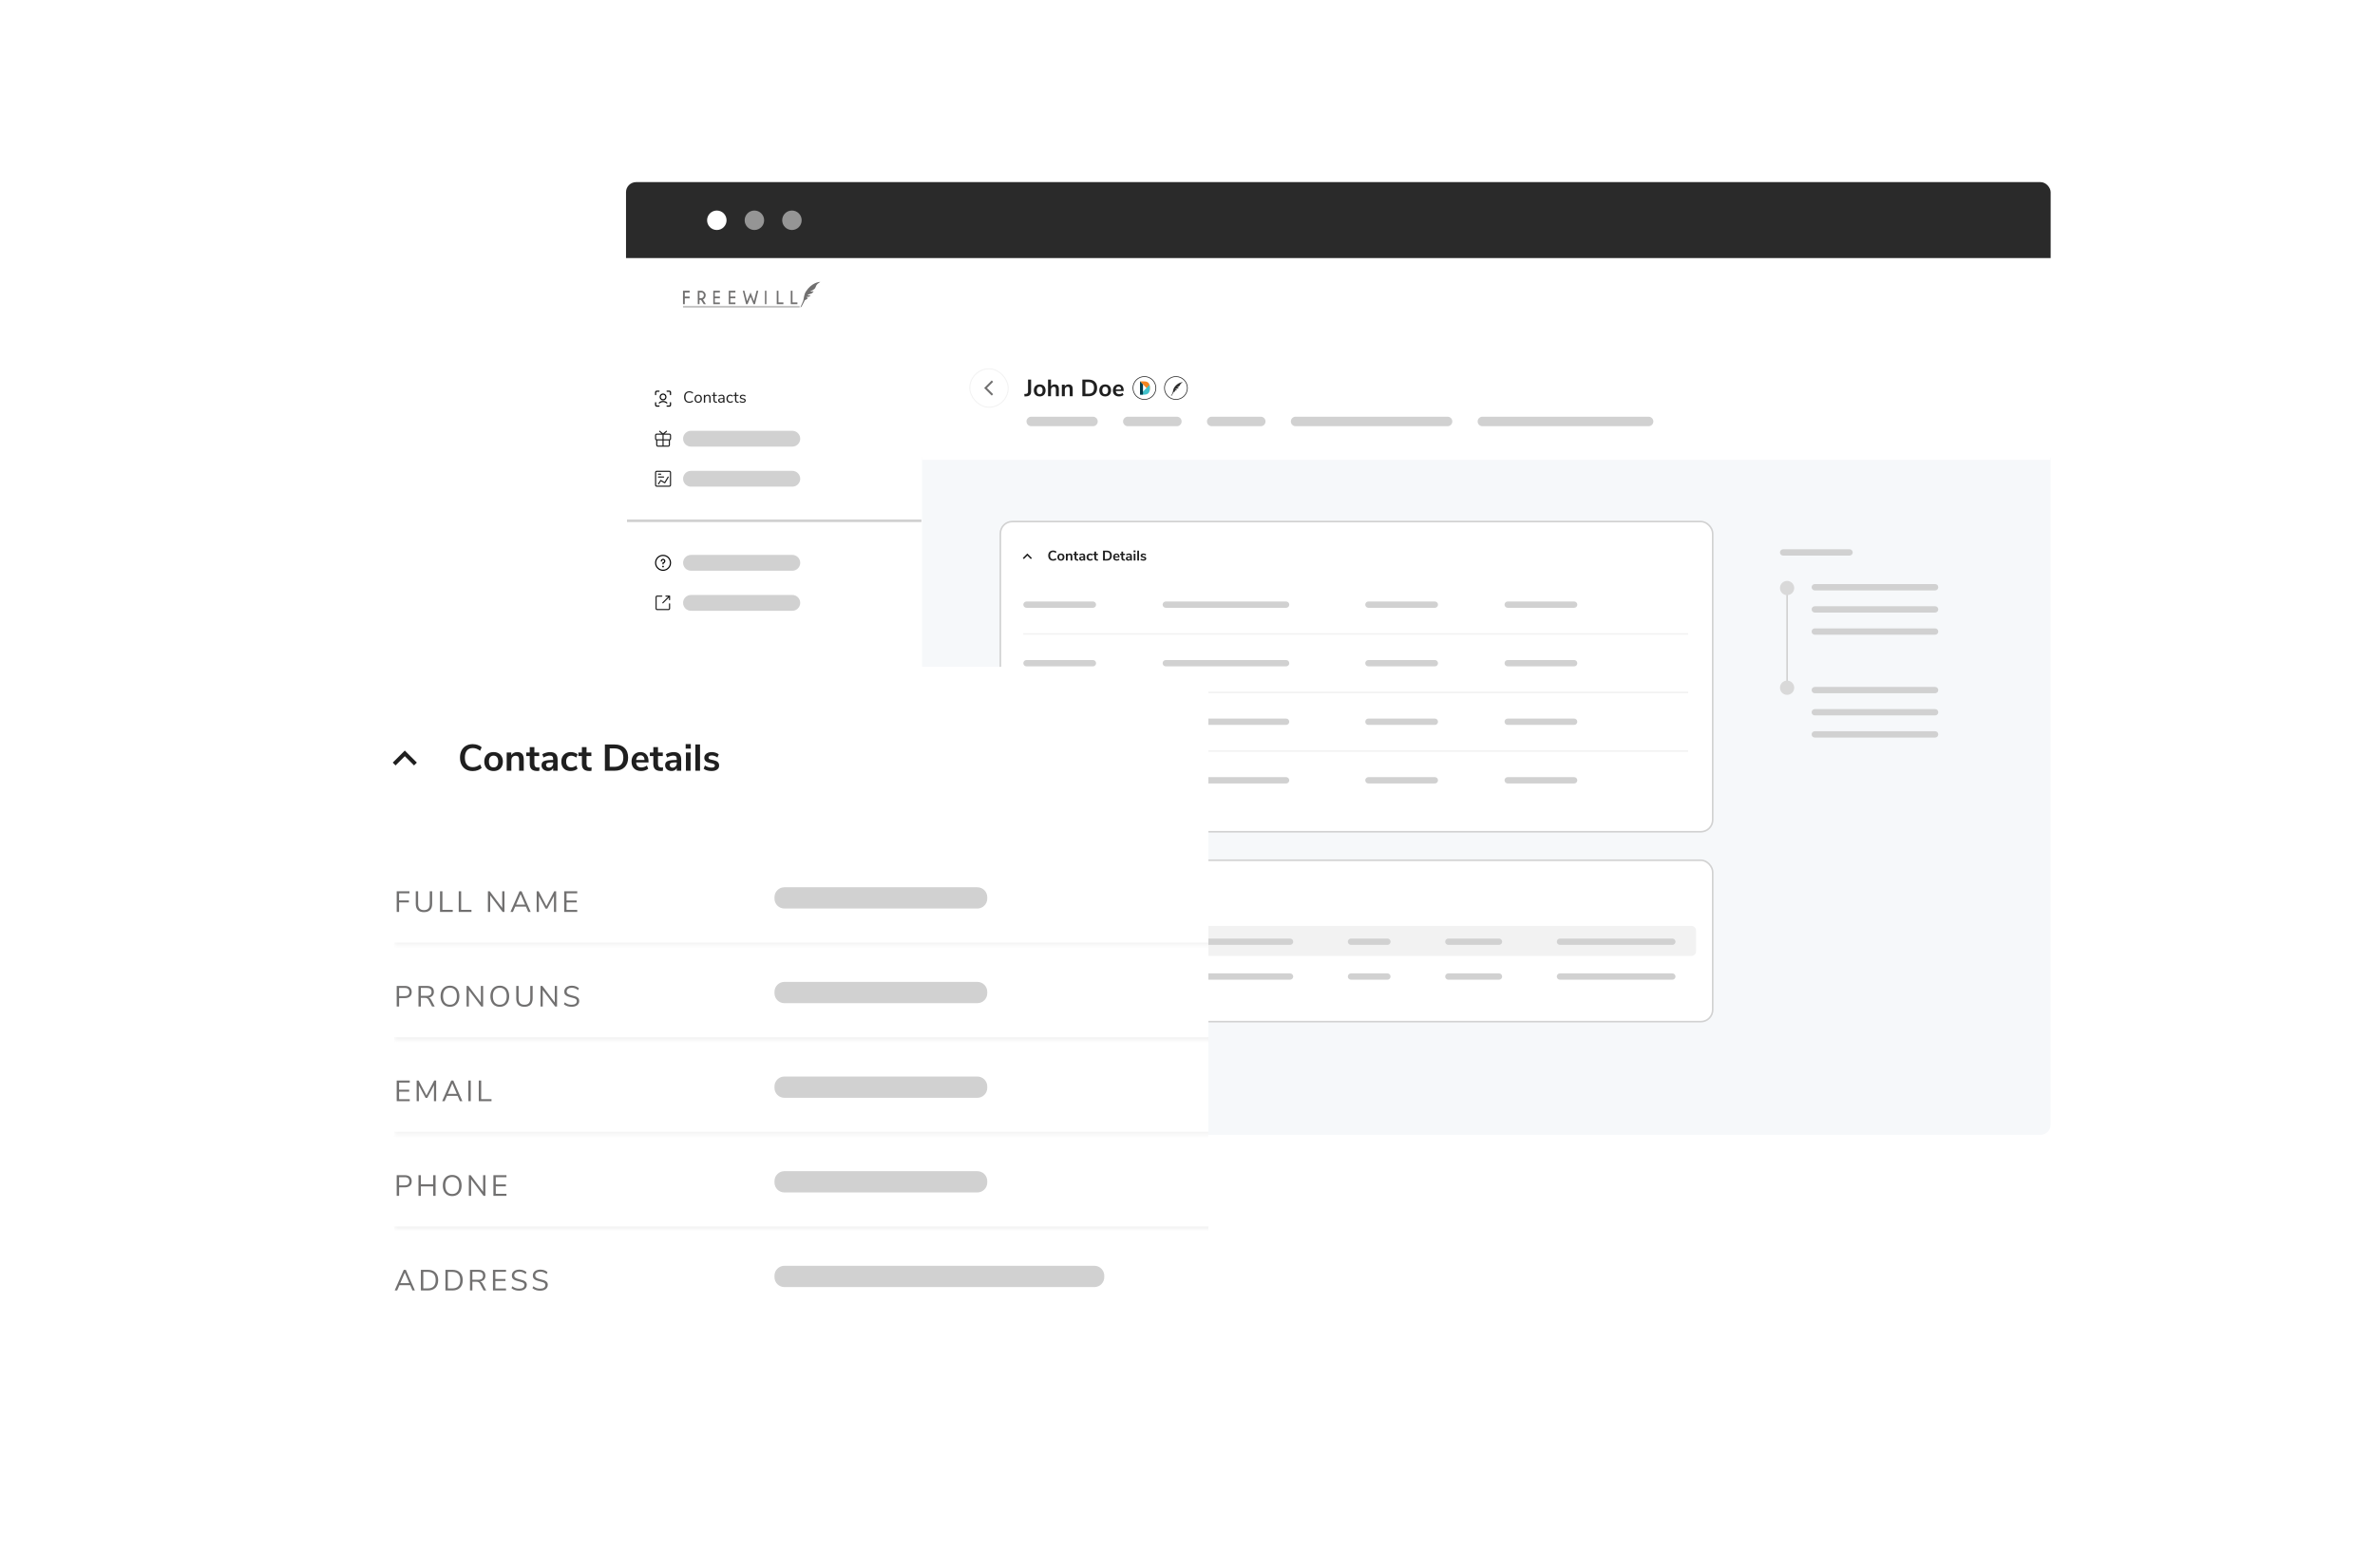 <svg width="592" height="391" viewBox="0 0 592 391" fill="none" xmlns="http://www.w3.org/2000/svg">
<g filter="url(#filter0_ddd_7749_13352)">
<g clip-path="url(#clip0_7749_13352)">
<path d="M155.555 62.503H510.672V280.309C510.672 280.962 510.142 281.492 509.488 281.492H156.738C156.085 281.492 155.555 280.962 155.555 280.309V62.503Z" fill="white"/>
<path d="M215.986 127.998H180.889V130.302H215.986V127.998Z" fill="#D1D1D1"/>
<path d="M215.986 138.558H180.889V140.862H215.986V138.558Z" fill="#D1D1D1"/>
<path d="M215.984 101.566H172.995V106.941H215.984V101.566Z" fill="#D1D1D1"/>
<path d="M215.984 114.368H172.995V119.742H215.984V114.368Z" fill="#D1D1D1"/>
<g clip-path="url(#clip1_7749_13352)">
<rect x="228.946" y="112.614" width="281.726" height="168.878" fill="#F6F8FA"/>
<path d="M460.547 135.5H443.989C443.554 135.5 443.2 135.853 443.2 136.289C443.2 136.725 443.554 137.078 443.989 137.078H460.547C460.983 137.078 461.336 136.725 461.336 136.289C461.336 135.853 460.983 135.5 460.547 135.5Z" fill="#D1D1D1"/>
<rect x="248.872" y="213.034" width="177.559" height="40.247" rx="2.959" fill="white"/>
<rect x="248.872" y="213.034" width="177.559" height="40.247" rx="2.959" stroke="#D1D1D1" stroke-width="0.395"/>
<path d="M289.677 220.559H254.2C253.547 220.559 253.017 221.089 253.017 221.742V222.378C253.017 223.032 253.547 223.562 254.2 223.562H289.677C290.331 223.562 290.861 223.032 290.861 222.378V221.742C290.861 221.089 290.331 220.559 289.677 220.559Z" fill="#D1D1D1"/>
<path d="M421.105 229.408H254.2C253.547 229.408 253.017 229.938 253.017 230.592V235.721C253.017 236.375 253.547 236.905 254.2 236.905H421.105C421.759 236.905 422.289 236.375 422.289 235.721V230.592C422.289 229.938 421.759 229.408 421.105 229.408Z" fill="#F2F2F2"/>
<path d="M273.141 232.565H260.12C259.684 232.565 259.331 232.918 259.331 233.354C259.331 233.79 259.684 234.143 260.12 234.143H273.141C273.577 234.143 273.93 233.79 273.93 233.354C273.93 232.918 273.577 232.565 273.141 232.565Z" fill="#D1D1D1"/>
<path d="M321.082 232.565H288.332C287.896 232.565 287.543 232.918 287.543 233.354C287.543 233.79 287.896 234.143 288.332 234.143H321.082C321.518 234.143 321.871 233.79 321.871 233.354C321.871 232.918 321.518 232.565 321.082 232.565Z" fill="#D1D1D1"/>
<path d="M345.349 232.565H336.274C335.838 232.565 335.484 232.918 335.484 233.354C335.484 233.79 335.838 234.143 336.274 234.143H345.349C345.785 234.143 346.138 233.79 346.138 233.354C346.138 232.918 345.785 232.565 345.349 232.565Z" fill="#D1D1D1"/>
<path d="M373.166 232.565H360.539C360.103 232.565 359.75 232.918 359.75 233.354C359.75 233.79 360.103 234.143 360.539 234.143H373.166C373.601 234.143 373.955 233.79 373.955 233.354C373.955 232.918 373.601 232.565 373.166 232.565Z" fill="#D1D1D1"/>
<path d="M416.371 232.565H388.357C387.921 232.565 387.567 232.918 387.567 233.354C387.567 233.79 387.921 234.143 388.357 234.143H416.371C416.807 234.143 417.16 233.79 417.16 233.354C417.16 232.918 416.807 232.565 416.371 232.565Z" fill="#D1D1D1"/>
<path d="M273.137 241.246H260.116C259.68 241.246 259.327 241.599 259.327 242.035C259.327 242.471 259.68 242.824 260.116 242.824H273.137C273.573 242.824 273.926 242.471 273.926 242.035C273.926 241.599 273.573 241.246 273.137 241.246Z" fill="#D1D1D1"/>
<path d="M321.078 241.246H288.328C287.892 241.246 287.539 241.599 287.539 242.035C287.539 242.471 287.892 242.824 288.328 242.824H321.078C321.514 242.824 321.867 242.471 321.867 242.035C321.867 241.599 321.514 241.246 321.078 241.246Z" fill="#D1D1D1"/>
<path d="M345.345 241.246H336.27C335.834 241.246 335.48 241.599 335.48 242.035C335.48 242.471 335.834 242.824 336.27 242.824H345.345C345.781 242.824 346.134 242.471 346.134 242.035C346.134 241.599 345.781 241.246 345.345 241.246Z" fill="#D1D1D1"/>
<path d="M373.162 241.246H360.535C360.099 241.246 359.746 241.599 359.746 242.035C359.746 242.471 360.099 242.824 360.535 242.824H373.162C373.597 242.824 373.951 242.471 373.951 242.035C373.951 241.599 373.597 241.246 373.162 241.246Z" fill="#D1D1D1"/>
<path d="M416.367 241.246H388.353C387.917 241.246 387.563 241.599 387.563 242.035C387.563 242.471 387.917 242.824 388.353 242.824H416.367C416.803 242.824 417.157 242.471 417.157 242.035C417.157 241.599 416.803 241.246 416.367 241.246Z" fill="#D1D1D1"/>
<rect x="248.872" y="128.595" width="177.559" height="77.337" rx="2.959" fill="white"/>
<rect x="248.872" y="128.595" width="177.559" height="77.337" rx="2.959" stroke="#D1D1D1" stroke-width="0.395"/>
<path d="M254.595 137.818L255.598 136.815L256.601 137.818" stroke="#1F1F1F" stroke-width="0.376"/>
<path d="M262.004 138.348C261.76 138.348 261.547 138.297 261.365 138.194C261.184 138.088 261.045 137.94 260.947 137.748C260.851 137.556 260.803 137.332 260.803 137.077C260.803 136.822 260.851 136.6 260.947 136.41C261.045 136.218 261.184 136.071 261.365 135.968C261.547 135.862 261.76 135.81 262.004 135.81C262.17 135.81 262.327 135.835 262.474 135.887C262.622 135.938 262.746 136.011 262.846 136.105L262.695 136.435C262.583 136.346 262.472 136.281 262.362 136.241C262.252 136.199 262.135 136.178 262.011 136.178C261.772 136.178 261.587 136.256 261.456 136.41C261.327 136.564 261.263 136.787 261.263 137.077C261.263 137.37 261.327 137.593 261.456 137.748C261.587 137.902 261.772 137.979 262.011 137.979C262.135 137.979 262.252 137.959 262.362 137.92C262.472 137.878 262.583 137.812 262.695 137.723L262.846 138.053C262.746 138.147 262.622 138.219 262.474 138.271C262.327 138.322 262.17 138.348 262.004 138.348ZM263.97 138.344C263.794 138.344 263.64 138.308 263.506 138.236C263.375 138.163 263.273 138.059 263.201 137.923C263.128 137.787 263.092 137.629 263.092 137.449C263.092 137.269 263.128 137.112 263.201 136.979C263.273 136.843 263.375 136.739 263.506 136.666C263.64 136.594 263.794 136.557 263.97 136.557C264.145 136.557 264.298 136.594 264.43 136.666C264.563 136.739 264.665 136.843 264.735 136.979C264.808 137.112 264.844 137.269 264.844 137.449C264.844 137.629 264.808 137.787 264.735 137.923C264.665 138.059 264.563 138.163 264.43 138.236C264.298 138.308 264.145 138.344 263.97 138.344ZM263.966 138.004C264.109 138.004 264.218 137.957 264.293 137.864C264.367 137.77 264.405 137.632 264.405 137.449C264.405 137.269 264.367 137.132 264.293 137.038C264.218 136.942 264.11 136.894 263.97 136.894C263.829 136.894 263.72 136.942 263.643 137.038C263.568 137.132 263.531 137.269 263.531 137.449C263.531 137.632 263.568 137.77 263.643 137.864C263.718 137.957 263.826 138.004 263.966 138.004ZM266.203 136.557C266.409 136.557 266.562 136.616 266.663 136.733C266.764 136.85 266.814 137.027 266.814 137.263V138.316H266.375V137.288C266.375 137.154 266.349 137.057 266.298 136.996C266.249 136.935 266.17 136.905 266.063 136.905C265.936 136.905 265.835 136.945 265.757 137.024C265.682 137.104 265.645 137.21 265.645 137.344V138.316H265.206V136.6H265.634V136.856C265.693 136.76 265.771 136.686 265.87 136.635C265.968 136.583 266.079 136.557 266.203 136.557ZM268.138 138.014C268.189 138.014 268.243 138.011 268.299 138.004L268.278 138.33C268.208 138.337 268.143 138.341 268.085 138.341C267.844 138.341 267.666 138.286 267.551 138.176C267.437 138.064 267.379 137.897 267.379 137.677V136.93H267.049V136.6H267.379V136.087H267.818V136.6H268.271V136.93H267.818V137.67C267.818 137.9 267.925 138.014 268.138 138.014ZM269.293 136.557C269.534 136.557 269.713 136.616 269.83 136.733C269.947 136.85 270.006 137.03 270.006 137.274V138.316H269.588V138.053C269.548 138.144 269.485 138.216 269.398 138.267C269.314 138.319 269.216 138.344 269.104 138.344C268.989 138.344 268.885 138.321 268.791 138.274C268.697 138.227 268.624 138.163 268.57 138.081C268.516 137.999 268.489 137.908 268.489 137.807C268.489 137.681 268.521 137.581 268.584 137.509C268.649 137.436 268.755 137.384 268.9 137.351C269.045 137.318 269.245 137.302 269.5 137.302H269.588V137.221C269.588 137.104 269.562 137.02 269.511 136.968C269.462 136.917 269.379 136.891 269.262 136.891C269.17 136.891 269.074 136.907 268.974 136.94C268.875 136.971 268.778 137.014 268.682 137.07L268.559 136.768C268.655 136.707 268.771 136.657 268.907 136.617C269.043 136.577 269.171 136.557 269.293 136.557ZM269.191 138.029C269.308 138.029 269.403 137.99 269.476 137.913C269.551 137.833 269.588 137.731 269.588 137.607V137.533H269.525C269.368 137.533 269.246 137.54 269.16 137.555C269.073 137.569 269.011 137.593 268.974 137.628C268.936 137.663 268.917 137.711 268.917 137.772C268.917 137.847 268.943 137.909 268.995 137.958C269.046 138.005 269.112 138.029 269.191 138.029ZM271.235 138.344C271.055 138.344 270.898 138.308 270.764 138.236C270.633 138.163 270.533 138.06 270.462 137.927C270.392 137.793 270.357 137.638 270.357 137.46C270.357 137.282 270.393 137.125 270.466 136.989C270.541 136.851 270.646 136.745 270.782 136.67C270.918 136.595 271.074 136.557 271.252 136.557C271.374 136.557 271.492 136.577 271.607 136.617C271.724 136.655 271.818 136.706 271.888 136.772L271.761 137.081C271.689 137.022 271.612 136.978 271.53 136.947C271.45 136.917 271.371 136.902 271.291 136.902C271.139 136.902 271.021 136.95 270.936 137.045C270.852 137.139 270.81 137.275 270.81 137.453C270.81 137.628 270.852 137.764 270.936 137.86C271.021 137.954 271.139 138 271.291 138C271.371 138 271.45 137.985 271.53 137.955C271.612 137.924 271.689 137.88 271.761 137.821L271.888 138.127C271.813 138.195 271.717 138.249 271.6 138.288C271.483 138.326 271.361 138.344 271.235 138.344ZM273.054 138.014C273.106 138.014 273.159 138.011 273.216 138.004L273.195 138.33C273.124 138.337 273.06 138.341 273.002 138.341C272.76 138.341 272.583 138.286 272.468 138.176C272.353 138.064 272.296 137.897 272.296 137.677V136.93H271.966V136.6H272.296V136.087H272.735V136.6H273.188V136.93H272.735V137.67C272.735 137.9 272.841 138.014 273.054 138.014ZM274.464 135.841H275.377C275.782 135.841 276.096 135.95 276.318 136.168C276.543 136.383 276.655 136.686 276.655 137.077C276.655 137.468 276.543 137.772 276.318 137.99C276.096 138.208 275.782 138.316 275.377 138.316H274.464V135.841ZM275.349 137.948C275.918 137.948 276.202 137.658 276.202 137.077C276.202 136.499 275.918 136.21 275.349 136.21H274.917V137.948H275.349ZM278.579 137.537H277.41C277.424 137.696 277.472 137.814 277.553 137.892C277.635 137.969 277.752 138.007 277.905 138.007C278.094 138.007 278.267 137.947 278.424 137.825L278.551 138.127C278.471 138.192 278.37 138.245 278.249 138.285C278.129 138.325 278.009 138.344 277.887 138.344C277.606 138.344 277.384 138.265 277.22 138.106C277.058 137.947 276.978 137.729 276.978 137.453C276.978 137.277 277.013 137.122 277.083 136.986C277.153 136.85 277.252 136.745 277.378 136.67C277.507 136.595 277.652 136.557 277.813 136.557C278.05 136.557 278.236 136.634 278.372 136.786C278.51 136.938 278.579 137.147 278.579 137.414V137.537ZM277.824 136.866C277.707 136.866 277.612 136.904 277.539 136.979C277.469 137.054 277.426 137.161 277.41 137.302H278.203C278.198 137.159 278.163 137.051 278.098 136.979C278.032 136.904 277.941 136.866 277.824 136.866ZM279.791 138.014C279.843 138.014 279.897 138.011 279.953 138.004L279.932 138.33C279.862 138.337 279.797 138.341 279.739 138.341C279.498 138.341 279.32 138.286 279.205 138.176C279.09 138.064 279.033 137.897 279.033 137.677V136.93H278.703V136.6H279.033V136.087H279.472V136.6H279.925V136.93H279.472V137.67C279.472 137.9 279.578 138.014 279.791 138.014ZM280.947 136.557C281.188 136.557 281.367 136.616 281.484 136.733C281.601 136.85 281.66 137.03 281.66 137.274V138.316H281.242V138.053C281.202 138.144 281.139 138.216 281.052 138.267C280.968 138.319 280.87 138.344 280.757 138.344C280.643 138.344 280.539 138.321 280.445 138.274C280.351 138.227 280.278 138.163 280.224 138.081C280.17 137.999 280.143 137.908 280.143 137.807C280.143 137.681 280.175 137.581 280.238 137.509C280.303 137.436 280.409 137.384 280.554 137.351C280.699 137.318 280.899 137.302 281.154 137.302H281.242V137.221C281.242 137.104 281.216 137.02 281.165 136.968C281.115 136.917 281.032 136.891 280.915 136.891C280.824 136.891 280.728 136.907 280.627 136.94C280.529 136.971 280.432 137.014 280.336 137.07L280.213 136.768C280.309 136.707 280.425 136.657 280.561 136.617C280.697 136.577 280.825 136.557 280.947 136.557ZM280.845 138.029C280.962 138.029 281.057 137.99 281.13 137.913C281.204 137.833 281.242 137.731 281.242 137.607V137.533H281.179C281.022 137.533 280.9 137.54 280.814 137.555C280.727 137.569 280.665 137.593 280.627 137.628C280.59 137.663 280.571 137.711 280.571 137.772C280.571 137.847 280.597 137.909 280.649 137.958C280.7 138.005 280.766 138.029 280.845 138.029ZM282.106 138.316V136.6H282.545V138.316H282.106ZM282.081 135.803H282.566V136.234H282.081V135.803ZM282.997 138.316V135.841H283.436V138.316H282.997ZM284.521 138.344C284.368 138.344 284.228 138.326 284.099 138.288C283.973 138.251 283.865 138.197 283.776 138.127L283.899 137.821C284.082 137.955 284.291 138.021 284.528 138.021C284.628 138.021 284.704 138.005 284.756 137.972C284.81 137.94 284.836 137.893 284.836 137.832C284.836 137.78 284.818 137.741 284.78 137.713C284.745 137.684 284.681 137.659 284.587 137.635L284.306 137.572C284.147 137.537 284.029 137.48 283.952 137.4C283.875 137.32 283.836 137.217 283.836 137.091C283.836 136.986 283.865 136.893 283.924 136.814C283.985 136.732 284.068 136.669 284.173 136.624C284.281 136.58 284.405 136.557 284.545 136.557C284.667 136.557 284.784 136.576 284.896 136.614C285.011 136.651 285.112 136.704 285.198 136.772L285.075 137.07C284.897 136.941 284.719 136.877 284.542 136.877C284.446 136.877 284.371 136.894 284.317 136.93C284.263 136.965 284.236 137.014 284.236 137.077C284.236 137.124 284.253 137.162 284.285 137.193C284.32 137.223 284.375 137.247 284.45 137.263L284.742 137.33C284.913 137.367 285.038 137.427 285.117 137.509C285.197 137.588 285.237 137.694 285.237 137.825C285.237 137.984 285.172 138.11 285.044 138.204C284.915 138.298 284.741 138.344 284.521 138.344Z" fill="#1F1F1F"/>
<path d="M271.942 148.521H255.384C254.948 148.521 254.595 148.874 254.595 149.31C254.595 149.745 254.948 150.099 255.384 150.099H271.942C272.378 150.099 272.731 149.745 272.731 149.31C272.731 148.874 272.378 148.521 271.942 148.521Z" fill="#D1D1D1"/>
<path d="M320.094 148.521H290.107C289.671 148.521 289.317 148.874 289.317 149.31C289.317 149.745 289.671 150.099 290.107 150.099H320.094C320.53 150.099 320.883 149.745 320.883 149.31C320.883 148.874 320.53 148.521 320.094 148.521Z" fill="#D1D1D1"/>
<path d="M357.17 148.521H340.612C340.177 148.521 339.823 148.874 339.823 149.31C339.823 149.745 340.177 150.099 340.612 150.099H357.17C357.606 150.099 357.959 149.745 357.959 149.31C357.959 148.874 357.606 148.521 357.17 148.521Z" fill="#D1D1D1"/>
<path d="M391.892 148.521H375.334C374.898 148.521 374.545 148.874 374.545 149.31C374.545 149.745 374.898 150.099 375.334 150.099H391.892C392.328 150.099 392.681 149.745 392.681 149.31C392.681 148.874 392.328 148.521 391.892 148.521Z" fill="#D1D1D1"/>
<rect x="420.316" y="156.807" width="165.721" height="0.395" transform="rotate(-180 420.316 156.807)" fill="#F2F2F2"/>
<path d="M271.942 163.12H255.384C254.948 163.12 254.595 163.473 254.595 163.909C254.595 164.345 254.948 164.698 255.384 164.698H271.942C272.378 164.698 272.731 164.345 272.731 163.909C272.731 163.473 272.378 163.12 271.942 163.12Z" fill="#D1D1D1"/>
<path d="M320.094 163.12H290.107C289.671 163.12 289.317 163.473 289.317 163.909C289.317 164.345 289.671 164.698 290.107 164.698H320.094C320.53 164.698 320.883 164.345 320.883 163.909C320.883 163.473 320.53 163.12 320.094 163.12Z" fill="#D1D1D1"/>
<path d="M357.17 163.12H340.612C340.177 163.12 339.823 163.473 339.823 163.909C339.823 164.345 340.177 164.698 340.612 164.698H357.17C357.606 164.698 357.959 164.345 357.959 163.909C357.959 163.473 357.606 163.12 357.17 163.12Z" fill="#D1D1D1"/>
<path d="M391.892 163.12H375.334C374.898 163.12 374.545 163.473 374.545 163.909C374.545 164.345 374.898 164.698 375.334 164.698H391.892C392.328 164.698 392.681 164.345 392.681 163.909C392.681 163.473 392.328 163.12 391.892 163.12Z" fill="#D1D1D1"/>
<rect x="420.316" y="171.406" width="165.721" height="0.395" transform="rotate(-180 420.316 171.406)" fill="#F2F2F2"/>
<path d="M271.942 177.719H255.384C254.948 177.719 254.595 178.073 254.595 178.508C254.595 178.944 254.948 179.298 255.384 179.298H271.942C272.378 179.298 272.731 178.944 272.731 178.508C272.731 178.073 272.378 177.719 271.942 177.719Z" fill="#D1D1D1"/>
<path d="M320.094 177.719H290.107C289.671 177.719 289.317 178.073 289.317 178.508C289.317 178.944 289.671 179.298 290.107 179.298H320.094C320.53 179.298 320.883 178.944 320.883 178.508C320.883 178.073 320.53 177.719 320.094 177.719Z" fill="#D1D1D1"/>
<path d="M357.17 177.719H340.612C340.177 177.719 339.823 178.073 339.823 178.508C339.823 178.944 340.177 179.298 340.612 179.298H357.17C357.606 179.298 357.959 178.944 357.959 178.508C357.959 178.073 357.606 177.719 357.17 177.719Z" fill="#D1D1D1"/>
<path d="M391.892 177.719H375.334C374.898 177.719 374.545 178.073 374.545 178.508C374.545 178.944 374.898 179.298 375.334 179.298H391.892C392.328 179.298 392.681 178.944 392.681 178.508C392.681 178.073 392.328 177.719 391.892 177.719Z" fill="#D1D1D1"/>
<rect x="420.316" y="186.005" width="165.721" height="0.395" transform="rotate(-180 420.316 186.005)" fill="#F2F2F2"/>
<path d="M271.942 192.318H255.384C254.948 192.318 254.595 192.672 254.595 193.108C254.595 193.543 254.948 193.897 255.384 193.897H271.942C272.378 193.897 272.731 193.543 272.731 193.108C272.731 192.672 272.378 192.318 271.942 192.318Z" fill="#D1D1D1"/>
<path d="M320.094 192.318H290.107C289.671 192.318 289.317 192.672 289.317 193.108C289.317 193.543 289.671 193.897 290.107 193.897H320.094C320.53 193.897 320.883 193.543 320.883 193.108C320.883 192.672 320.53 192.318 320.094 192.318Z" fill="#D1D1D1"/>
<path d="M357.17 192.318H340.612C340.177 192.318 339.823 192.672 339.823 193.108C339.823 193.543 340.177 193.897 340.612 193.897H357.17C357.606 193.897 357.959 193.543 357.959 193.108C357.959 192.672 357.606 192.318 357.17 192.318Z" fill="#D1D1D1"/>
<path d="M391.892 192.318H375.334C374.898 192.318 374.545 192.672 374.545 193.108C374.545 193.543 374.898 193.897 375.334 193.897H391.892C392.328 193.897 392.681 193.543 392.681 193.108C392.681 192.672 392.328 192.318 391.892 192.318Z" fill="#D1D1D1"/>
<rect x="444.778" y="168.644" width="23.674" height="0.395" transform="rotate(-90 444.778 168.644)" fill="#D1D1D1"/>
<path d="M481.867 144.181H451.879C451.443 144.181 451.09 144.534 451.09 144.97C451.09 145.406 451.443 145.759 451.879 145.759H481.867C482.302 145.759 482.656 145.406 482.656 144.97C482.656 144.534 482.302 144.181 481.867 144.181Z" fill="#D1D1D1"/>
<path d="M481.867 169.828H451.879C451.443 169.828 451.09 170.181 451.09 170.617C451.09 171.053 451.443 171.406 451.879 171.406H481.867C482.302 171.406 482.656 171.053 482.656 170.617C482.656 170.181 482.302 169.828 481.867 169.828Z" fill="#D1D1D1"/>
<path d="M481.867 149.704H451.879C451.443 149.704 451.09 150.057 451.09 150.493C451.09 150.929 451.443 151.282 451.879 151.282H481.867C482.302 151.282 482.656 150.929 482.656 150.493C482.656 150.057 482.302 149.704 481.867 149.704Z" fill="#D1D1D1"/>
<path d="M481.867 175.352H451.879C451.443 175.352 451.09 175.705 451.09 176.141C451.09 176.577 451.443 176.93 451.879 176.93H481.867C482.302 176.93 482.656 176.577 482.656 176.141C482.656 175.705 482.302 175.352 481.867 175.352Z" fill="#D1D1D1"/>
<path d="M481.867 155.229H451.879C451.443 155.229 451.09 155.582 451.09 156.018C451.09 156.453 451.443 156.807 451.879 156.807H481.867C482.302 156.807 482.656 156.453 482.656 156.018C482.656 155.582 482.302 155.229 481.867 155.229Z" fill="#D1D1D1"/>
<path d="M481.867 180.875H451.879C451.443 180.875 451.09 181.229 451.09 181.665C451.09 182.1 451.443 182.454 451.879 182.454H481.867C482.302 182.454 482.656 182.1 482.656 181.665C482.656 181.229 482.302 180.875 481.867 180.875Z" fill="#D1D1D1"/>
<circle cx="444.976" cy="145.167" r="1.776" fill="#D9D9D9"/>
<circle cx="444.976" cy="170.025" r="1.776" fill="#D9D9D9"/>
</g>
<path d="M155.559 45.143C155.559 44.489 156.089 43.959 156.742 43.959H509.492C510.146 43.959 510.676 44.489 510.676 45.143V62.899H155.559V45.143Z" fill="#2A2A2A"/>
<path d="M178.196 55.898C179.536 55.898 180.623 54.812 180.623 53.472C180.623 52.131 179.536 51.045 178.196 51.045C176.856 51.045 175.77 52.131 175.77 53.472C175.77 54.812 176.856 55.898 178.196 55.898Z" fill="white"/>
<path opacity="0.5" d="M187.56 55.898C188.901 55.898 189.987 54.812 189.987 53.472C189.987 52.131 188.901 51.045 187.56 51.045C186.22 51.045 185.134 52.131 185.134 53.472C185.134 54.812 186.22 55.898 187.56 55.898Z" fill="white"/>
<path opacity="0.5" d="M196.917 55.898C198.257 55.898 199.344 54.812 199.344 53.472C199.344 52.131 198.257 51.045 196.917 51.045C195.577 51.045 194.49 52.131 194.49 53.472C194.49 54.812 195.577 55.898 196.917 55.898Z" fill="white"/>
<path d="M496.47 98.41H489.367C488.714 98.41 488.184 98.94 488.184 99.594V106.696C488.184 107.35 488.714 107.88 489.367 107.88H496.47C497.123 107.88 497.653 107.35 497.653 106.696V99.594C497.653 98.94 497.123 98.41 496.47 98.41Z" fill="#F2F2F2"/>
<g filter="url(#filter1_d_7749_13352)">
<rect width="73.391" height="622.075" transform="translate(155.555 82.627)" fill="white"/>
<rect width="73.391" height="9.985" transform="translate(155.555 92.958)" fill="white"/>
<g clip-path="url(#clip2_7749_13352)">
<path fill-rule="evenodd" clip-rule="evenodd" d="M162.972 96.239C162.934 96.239 162.898 96.254 162.871 96.281C162.844 96.307 162.829 96.344 162.829 96.382V96.952C162.829 97.031 162.765 97.095 162.687 97.095C162.608 97.095 162.544 97.031 162.544 96.952V96.382C162.544 96.268 162.589 96.159 162.669 96.079C162.75 95.999 162.858 95.954 162.972 95.954H163.542C163.621 95.954 163.685 96.017 163.685 96.096C163.685 96.175 163.621 96.239 163.542 96.239H162.972ZM165.397 96.096C165.397 96.017 165.461 95.954 165.539 95.954H166.11C166.224 95.954 166.332 95.999 166.413 96.079C166.493 96.159 166.538 96.268 166.538 96.382V96.952C166.538 97.031 166.474 97.095 166.395 97.095C166.317 97.095 166.253 97.031 166.253 96.952V96.382C166.253 96.344 166.238 96.307 166.211 96.281C166.184 96.254 166.148 96.239 166.11 96.239H165.539C165.461 96.239 165.397 96.175 165.397 96.096ZM164.541 96.952C164.226 96.952 163.97 97.208 163.97 97.523C163.97 97.838 164.226 98.093 164.541 98.093C164.856 98.093 165.112 97.838 165.112 97.523C165.112 97.208 164.856 96.952 164.541 96.952ZM163.685 97.523C163.685 97.05 164.068 96.667 164.541 96.667C165.014 96.667 165.397 97.05 165.397 97.523C165.397 97.995 165.014 98.379 164.541 98.379C164.068 98.379 163.685 97.995 163.685 97.523ZM163.502 98.914C163.789 98.66 164.158 98.52 164.541 98.52C164.924 98.52 165.293 98.66 165.58 98.914C165.639 98.966 165.644 99.056 165.592 99.115C165.54 99.174 165.45 99.18 165.391 99.127C165.156 98.92 164.854 98.806 164.541 98.806C164.228 98.806 163.926 98.92 163.691 99.127C163.632 99.18 163.542 99.174 163.49 99.115C163.438 99.056 163.443 98.966 163.502 98.914ZM162.687 98.806C162.765 98.806 162.829 98.87 162.829 98.949V99.52C162.829 99.558 162.844 99.594 162.871 99.621C162.898 99.647 162.934 99.662 162.972 99.662H163.542C163.621 99.662 163.685 99.726 163.685 99.805C163.685 99.884 163.621 99.948 163.542 99.948H162.972C162.858 99.948 162.75 99.903 162.669 99.822C162.589 99.742 162.544 99.633 162.544 99.52V98.949C162.544 98.87 162.608 98.806 162.687 98.806ZM166.395 98.806C166.474 98.806 166.538 98.87 166.538 98.949V99.52C166.538 99.633 166.493 99.742 166.413 99.822C166.332 99.903 166.224 99.948 166.11 99.948H165.539C165.461 99.948 165.397 99.884 165.397 99.805C165.397 99.726 165.461 99.662 165.539 99.662H166.11C166.148 99.662 166.184 99.647 166.211 99.621C166.238 99.594 166.253 99.558 166.253 99.52V98.949C166.253 98.87 166.317 98.806 166.395 98.806Z" fill="black"/>
</g>
<path d="M171.083 98.983C170.817 98.983 170.585 98.925 170.388 98.811C170.191 98.694 170.039 98.527 169.933 98.312C169.829 98.093 169.777 97.836 169.777 97.541C169.777 97.245 169.829 96.99 169.933 96.774C170.039 96.558 170.191 96.393 170.388 96.279C170.585 96.162 170.817 96.103 171.083 96.103C171.277 96.103 171.456 96.133 171.618 96.195C171.781 96.253 171.922 96.341 172.041 96.458L171.918 96.71C171.782 96.596 171.649 96.513 171.518 96.462C171.388 96.412 171.244 96.386 171.087 96.386C170.778 96.386 170.538 96.488 170.368 96.69C170.2 96.89 170.116 97.173 170.116 97.541C170.116 97.911 170.2 98.197 170.368 98.4C170.538 98.599 170.778 98.699 171.087 98.699C171.244 98.699 171.388 98.674 171.518 98.623C171.649 98.573 171.782 98.49 171.918 98.376L172.041 98.627C171.922 98.744 171.781 98.834 171.618 98.895C171.456 98.953 171.277 98.983 171.083 98.983ZM173.304 98.979C173.12 98.979 172.957 98.937 172.816 98.855C172.678 98.772 172.57 98.655 172.493 98.503C172.418 98.349 172.381 98.171 172.381 97.968C172.381 97.766 172.418 97.589 172.493 97.437C172.57 97.282 172.678 97.164 172.816 97.082C172.957 96.999 173.12 96.958 173.304 96.958C173.487 96.958 173.65 96.999 173.791 97.082C173.932 97.164 174.04 97.282 174.114 97.437C174.192 97.589 174.23 97.766 174.23 97.968C174.23 98.171 174.192 98.349 174.114 98.503C174.04 98.655 173.932 98.772 173.791 98.855C173.65 98.937 173.487 98.979 173.304 98.979ZM173.304 98.711C173.495 98.711 173.642 98.648 173.743 98.523C173.847 98.395 173.899 98.21 173.899 97.968C173.899 97.731 173.847 97.549 173.743 97.421C173.639 97.29 173.493 97.225 173.304 97.225C173.115 97.225 172.968 97.29 172.864 97.421C172.76 97.549 172.708 97.731 172.708 97.968C172.708 98.208 172.759 98.391 172.86 98.519C172.964 98.647 173.112 98.711 173.304 98.711ZM175.691 96.958C176.157 96.958 176.39 97.215 176.39 97.728V98.951H176.066V97.749C176.066 97.567 176.03 97.436 175.958 97.353C175.889 97.27 175.777 97.229 175.623 97.229C175.444 97.229 175.302 97.284 175.196 97.393C175.089 97.502 175.036 97.65 175.036 97.836V98.951H174.712V97.006H175.032V97.325C175.096 97.205 175.185 97.115 175.299 97.053C175.414 96.99 175.544 96.958 175.691 96.958ZM177.837 98.719C177.896 98.719 177.954 98.715 178.013 98.707L177.997 98.963C177.936 98.973 177.869 98.979 177.797 98.979C177.563 98.979 177.386 98.917 177.266 98.795C177.149 98.672 177.09 98.502 177.09 98.284V97.261H176.711V97.006H177.09V96.415H177.414V97.006H177.965V97.261H177.414V98.26C177.414 98.566 177.555 98.719 177.837 98.719ZM179.13 96.958C179.378 96.958 179.562 97.022 179.682 97.149C179.804 97.275 179.865 97.466 179.865 97.725V98.951H179.55V98.619C179.499 98.734 179.422 98.823 179.318 98.887C179.214 98.948 179.095 98.979 178.959 98.979C178.834 98.979 178.718 98.953 178.611 98.903C178.507 98.852 178.425 98.782 178.364 98.691C178.302 98.6 178.272 98.501 178.272 98.391C178.272 98.245 178.309 98.132 178.384 98.052C178.458 97.969 178.581 97.911 178.751 97.876C178.921 97.839 179.158 97.82 179.462 97.82H179.55V97.689C179.55 97.526 179.517 97.409 179.45 97.337C179.383 97.263 179.276 97.225 179.126 97.225C178.903 97.225 178.68 97.294 178.459 97.433L178.352 97.197C178.453 97.125 178.574 97.068 178.715 97.025C178.859 96.98 178.997 96.958 179.13 96.958ZM179.003 98.723C179.162 98.723 179.293 98.67 179.394 98.563C179.498 98.454 179.55 98.314 179.55 98.144V98.028H179.478C179.244 98.028 179.065 98.039 178.943 98.06C178.82 98.079 178.732 98.112 178.679 98.16C178.629 98.205 178.603 98.273 178.603 98.364C178.603 98.467 178.641 98.554 178.715 98.623C178.792 98.69 178.888 98.723 179.003 98.723ZM181.28 98.979C181.089 98.979 180.922 98.937 180.781 98.855C180.64 98.772 180.531 98.656 180.454 98.507C180.379 98.356 180.342 98.178 180.342 97.976C180.342 97.774 180.38 97.597 180.458 97.445C180.537 97.29 180.648 97.171 180.789 97.085C180.933 97 181.101 96.958 181.292 96.958C181.423 96.958 181.551 96.982 181.676 97.029C181.801 97.075 181.902 97.136 181.979 97.213L181.871 97.453C181.688 97.304 181.501 97.229 181.312 97.229C181.113 97.229 180.957 97.294 180.845 97.425C180.733 97.555 180.677 97.739 180.677 97.976C180.677 98.21 180.733 98.391 180.845 98.519C180.957 98.647 181.113 98.711 181.312 98.711C181.501 98.711 181.688 98.636 181.871 98.487L181.979 98.727C181.897 98.804 181.793 98.865 181.668 98.911C181.543 98.956 181.413 98.979 181.28 98.979ZM183.227 98.719C183.286 98.719 183.345 98.715 183.403 98.707L183.387 98.963C183.326 98.973 183.259 98.979 183.187 98.979C182.953 98.979 182.776 98.917 182.656 98.795C182.539 98.672 182.481 98.502 182.481 98.284V97.261H182.101V97.006H182.481V96.415H182.804V97.006H183.355V97.261H182.804V98.26C182.804 98.566 182.945 98.719 183.227 98.719ZM184.389 98.979C184.062 98.979 183.802 98.895 183.61 98.727L183.718 98.487C183.822 98.57 183.927 98.63 184.034 98.667C184.143 98.702 184.265 98.719 184.401 98.719C184.545 98.719 184.654 98.695 184.729 98.647C184.806 98.597 184.844 98.525 184.844 98.431C184.844 98.354 184.819 98.293 184.769 98.248C184.718 98.203 184.634 98.166 184.517 98.14L184.189 98.064C184.024 98.027 183.898 97.963 183.81 97.872C183.722 97.782 183.678 97.67 183.678 97.537C183.678 97.364 183.746 97.224 183.882 97.117C184.018 97.011 184.199 96.958 184.425 96.958C184.561 96.958 184.69 96.98 184.812 97.025C184.935 97.068 185.037 97.131 185.12 97.213L185.012 97.449C184.834 97.297 184.638 97.221 184.425 97.221C184.289 97.221 184.183 97.248 184.105 97.301C184.031 97.352 183.994 97.424 183.994 97.517C183.994 97.594 184.016 97.657 184.062 97.704C184.109 97.75 184.185 97.784 184.289 97.808L184.621 97.888C184.802 97.931 184.936 97.996 185.024 98.084C185.112 98.169 185.156 98.281 185.156 98.419C185.156 98.59 185.087 98.726 184.948 98.827C184.812 98.928 184.626 98.979 184.389 98.979Z" fill="#1F1F1F"/>
<rect width="73.391" height="9.985" transform="translate(155.555 102.943)" fill="white"/>
<g clip-path="url(#clip3_7749_13352)">
<path fill-rule="evenodd" clip-rule="evenodd" d="M163.576 105.99C163.626 105.929 163.716 105.921 163.776 105.972L164.541 106.609L165.306 105.972C165.366 105.921 165.456 105.929 165.506 105.99C165.557 106.05 165.549 106.14 165.488 106.191L164.935 106.652H166.11C166.346 106.652 166.538 106.843 166.538 107.08V107.936C166.538 108.122 166.419 108.28 166.253 108.339V109.505C166.253 109.618 166.208 109.727 166.127 109.807C166.047 109.887 165.938 109.933 165.825 109.933H163.257C163.144 109.933 163.035 109.887 162.955 109.807C162.874 109.727 162.829 109.618 162.829 109.505L162.829 108.339C162.663 108.28 162.544 108.122 162.544 107.936V107.08C162.544 106.843 162.736 106.652 162.972 106.652H164.147L163.594 106.191C163.533 106.14 163.525 106.05 163.576 105.99ZM164.398 106.937V108.078H162.972C162.893 108.078 162.829 108.014 162.829 107.936V107.08C162.829 107.001 162.893 106.937 162.972 106.937H164.398ZM164.684 108.078V106.937H166.11C166.189 106.937 166.253 107.001 166.253 107.08V107.936C166.253 108.014 166.189 108.078 166.11 108.078H164.684ZM164.398 108.363H163.115V109.505C163.115 109.542 163.13 109.579 163.156 109.605C163.183 109.632 163.219 109.647 163.257 109.647H164.398V108.363ZM164.684 109.647V108.363H165.967V109.505C165.967 109.542 165.952 109.579 165.926 109.605C165.899 109.632 165.863 109.647 165.825 109.647H164.684Z" fill="#1F1F1F"/>
</g>
<path d="M196.759 105.962H171.506C170.416 105.962 169.533 106.846 169.533 107.935C169.533 109.025 170.416 109.908 171.506 109.908H196.759C197.848 109.908 198.732 109.025 198.732 107.935C198.732 106.846 197.848 105.962 196.759 105.962Z" fill="#D1D1D1"/>
<rect width="73.391" height="9.985" transform="translate(155.555 112.928)" fill="white"/>
<g clip-path="url(#clip4_7749_13352)">
<path fill-rule="evenodd" clip-rule="evenodd" d="M162.972 116.209C162.893 116.209 162.829 116.273 162.829 116.352V119.49C162.829 119.569 162.893 119.633 162.972 119.633H166.11C166.189 119.633 166.253 119.569 166.253 119.49V116.352C166.253 116.273 166.189 116.209 166.11 116.209H162.972ZM162.544 116.352C162.544 116.115 162.736 115.924 162.972 115.924H166.11C166.346 115.924 166.538 116.115 166.538 116.352V119.49C166.538 119.726 166.346 119.918 166.11 119.918H162.972C162.736 119.918 162.544 119.726 162.544 119.49V116.352ZM163.257 116.78C163.257 116.701 163.321 116.637 163.4 116.637H163.97C164.049 116.637 164.113 116.701 164.113 116.78C164.113 116.858 164.049 116.922 163.97 116.922H163.4C163.321 116.922 163.257 116.858 163.257 116.78ZM165.898 117.371C165.966 117.411 165.988 117.499 165.947 117.566L165.091 118.993C165.051 119.059 164.966 119.082 164.898 119.043L164.015 118.539L163.519 119.284C163.475 119.349 163.386 119.367 163.321 119.323C163.255 119.28 163.237 119.191 163.281 119.126L163.852 118.27C163.893 118.207 163.976 118.188 164.041 118.225L164.918 118.726L165.702 117.42C165.743 117.352 165.831 117.33 165.898 117.371ZM163.257 117.493C163.257 117.414 163.321 117.35 163.4 117.35H164.684C164.762 117.35 164.826 117.414 164.826 117.493C164.826 117.572 164.762 117.636 164.684 117.636H163.4C163.321 117.636 163.257 117.572 163.257 117.493Z" fill="#1F1F1F"/>
</g>
<path d="M196.759 115.948H171.506C170.416 115.948 169.533 116.831 169.533 117.921C169.533 119.01 170.416 119.893 171.506 119.893H196.759C197.848 119.893 198.732 119.01 198.732 117.921C198.732 116.831 197.848 115.948 196.759 115.948Z" fill="#D1D1D1"/>
<g clip-path="url(#clip5_7749_13352)">
<rect width="73.391" height="10.976" transform="translate(155.555 122.913)" fill="white"/>
<rect x="155.555" y="128.078" width="73.391" height="0.646" fill="#D1D1D1"/>
</g>
<rect width="73.391" height="9.985" transform="translate(155.555 133.889)" fill="white"/>
<g clip-path="url(#clip6_7749_13352)">
<path d="M164.597 138.174C164.542 138.163 164.485 138.168 164.433 138.19C164.38 138.211 164.336 138.248 164.304 138.295C164.273 138.342 164.256 138.397 164.256 138.454C164.256 138.532 164.192 138.596 164.114 138.596C164.035 138.596 163.971 138.532 163.971 138.454C163.971 138.341 164.004 138.23 164.067 138.136C164.13 138.043 164.219 137.969 164.323 137.926C164.428 137.883 164.542 137.872 164.653 137.894C164.764 137.916 164.866 137.97 164.945 138.05C165.025 138.13 165.08 138.231 165.102 138.342C165.124 138.453 165.112 138.568 165.069 138.672C165.026 138.776 164.953 138.865 164.859 138.928C164.805 138.964 164.746 138.99 164.684 139.006V139.167C164.684 139.246 164.621 139.31 164.542 139.31C164.463 139.31 164.399 139.246 164.399 139.167V138.882C164.399 138.803 164.463 138.739 164.542 138.739C164.598 138.739 164.653 138.722 164.7 138.691C164.747 138.659 164.784 138.615 164.805 138.563C164.827 138.511 164.833 138.453 164.822 138.398C164.811 138.342 164.784 138.292 164.744 138.252C164.704 138.212 164.653 138.185 164.597 138.174Z" fill="black"/>
<path d="M164.542 139.595C164.499 139.595 164.458 139.608 164.423 139.631C164.388 139.655 164.36 139.688 164.344 139.727C164.328 139.766 164.324 139.809 164.332 139.851C164.34 139.892 164.36 139.931 164.39 139.961C164.42 139.99 164.458 140.011 164.5 140.019C164.542 140.027 164.585 140.023 164.624 140.007C164.663 139.991 164.696 139.963 164.72 139.928C164.743 139.893 164.756 139.852 164.756 139.809C164.755 139.753 164.732 139.699 164.692 139.659C164.652 139.619 164.598 139.596 164.542 139.595Z" fill="black"/>
<path fill-rule="evenodd" clip-rule="evenodd" d="M164.542 136.884C163.438 136.884 162.544 137.778 162.544 138.882C162.544 139.985 163.438 140.879 164.542 140.879C165.645 140.879 166.54 139.985 166.54 138.882C166.54 137.778 165.645 136.884 164.542 136.884ZM162.829 138.882C162.829 137.936 163.596 137.169 164.542 137.169C165.488 137.169 166.254 137.936 166.254 138.882C166.254 139.827 165.488 140.594 164.542 140.594C163.596 140.594 162.829 139.827 162.829 138.882Z" fill="black"/>
</g>
<path d="M196.761 136.909H171.508C170.418 136.909 169.535 137.792 169.535 138.882C169.535 139.971 170.418 140.854 171.508 140.854H196.761C197.85 140.854 198.734 139.971 198.734 138.882C198.734 137.792 197.85 136.909 196.761 136.909Z" fill="#D1D1D1"/>
<rect width="73.391" height="9.985" transform="translate(155.555 143.875)" fill="white"/>
<path fill-rule="evenodd" clip-rule="evenodd" d="M163.064 147.322C163.033 147.322 163.004 147.334 162.982 147.356C162.961 147.377 162.948 147.407 162.948 147.437V150.276C162.948 150.307 162.961 150.336 162.982 150.358C163.004 150.38 163.033 150.392 163.064 150.392H165.903C165.933 150.392 165.963 150.38 165.984 150.358C166.006 150.336 166.018 150.307 166.018 150.276V149.115C166.018 149.036 166.082 148.972 166.161 148.972C166.24 148.972 166.304 149.036 166.304 149.115V150.276C166.304 150.383 166.261 150.485 166.186 150.56C166.111 150.635 166.009 150.677 165.903 150.677H163.064C162.958 150.677 162.856 150.635 162.78 150.56C162.705 150.485 162.663 150.383 162.663 150.276V147.437C162.663 147.331 162.705 147.229 162.78 147.154C162.856 147.079 162.958 147.037 163.064 147.037H164.225C164.304 147.037 164.368 147.1 164.368 147.179C164.368 147.258 164.304 147.322 164.225 147.322H163.064ZM165.258 147.322C165.179 147.322 165.115 147.258 165.115 147.179C165.115 147.1 165.179 147.037 165.258 147.037H166.161C166.24 147.037 166.304 147.1 166.304 147.179V148.083C166.304 148.161 166.24 148.225 166.161 148.225C166.082 148.225 166.018 148.161 166.018 148.083V147.524L164.584 148.958C164.528 149.013 164.438 149.013 164.382 148.958C164.327 148.902 164.327 148.812 164.382 148.756L165.816 147.322H165.258Z" fill="#1F1F1F"/>
<path d="M196.759 146.894H171.506C170.416 146.894 169.533 147.777 169.533 148.867C169.533 149.957 170.416 150.84 171.506 150.84H196.759C197.848 150.84 198.732 149.957 198.732 148.867C198.732 147.777 197.848 146.894 196.759 146.894Z" fill="#D1D1D1"/>
</g>
<g filter="url(#filter2_d_7749_13352)">
<rect x="155.555" y="62.899" width="355.117" height="19.729" fill="white"/>
</g>
<path d="M199.733 73.531C199.624 73.901 199.203 74.77 199.019 75.131H199.181C199.317 75.103 199.887 73.892 200.149 73.393C200.276 73.3 200.656 73.245 200.91 72.829C200.819 72.829 200.52 72.773 200.602 72.561C200.756 72.589 201.254 72.653 201.561 72.219C201.389 72.24 200.993 72.234 200.783 72.034C201.036 71.951 202.122 71.822 202.322 71.138C202.267 71.165 201.869 71.295 201.462 71.202C201.788 71.091 202.294 70.786 202.493 70.62C202.693 70.454 202.874 70.111 202.991 69.733C203.181 69.391 203.498 69.159 203.987 68.817C203.679 68.827 201.797 69.03 200.394 71.248C199.914 71.979 199.869 73.069 199.733 73.531Z" fill="#717070"/>
<path d="M198.835 74.945H169.763V75.131H198.835V74.945Z" fill="#717070"/>
<path d="M197.055 71.046H196.627V74.388H198.283V73.944H197.055V71.046Z" fill="#717070"/>
<path d="M193.559 71.046H193.131V74.388H194.787V73.944H193.559V71.046Z" fill="#717070"/>
<path d="M190.555 71.046H190.187V74.388H190.555V71.046Z" fill="#717070"/>
<path d="M185.071 71.046H184.667L185.488 74.388H185.854L186.599 72.519L187.343 74.388H187.709L188.531 71.046H188.107L187.452 73.624L186.599 71.469L185.726 73.624L185.071 71.046Z" fill="#717070"/>
<path d="M182.827 71.046H181.171V74.388H182.827V73.964H181.562V72.929H182.827V72.498H181.562V71.476H182.827V71.046Z" fill="#717070"/>
<path d="M178.956 71.046H177.313V74.388H178.956V73.964H177.702V72.929H178.956V72.498H177.702V71.476H178.956V71.046Z" fill="#717070"/>
<path d="M173.443 71.046H174.357C174.88 71.046 175.418 71.6 175.418 72.113C175.418 72.627 175.174 73.029 174.734 73.244C174.946 73.582 175.311 74.147 175.467 74.388H174.929L174.252 73.334H173.875V74.388H173.443V71.046ZM173.875 71.47V72.884H174.357C174.734 72.884 174.964 72.501 174.964 72.167C174.964 71.832 174.734 71.47 174.357 71.47H173.875Z" fill="#717070"/>
<path d="M171.419 71.046H169.763V74.388H170.214V72.935H171.419V72.499H170.214V71.488H171.419V71.046Z" fill="#717070"/>
<g filter="url(#filter3_d_7749_13352)">
<rect width="281.332" height="29.704" transform="translate(229.341 83.021)" fill="white"/>
<rect x="241.248" y="90.017" width="9.574" height="9.574" rx="4.787" fill="white"/>
<rect x="241.248" y="90.017" width="9.574" height="9.574" rx="4.787" stroke="#F2F2F2" stroke-width="0.245"/>
<path d="M246.894 93.086L245.176 94.804L246.894 96.523" stroke="#717070" stroke-width="0.491"/>
<path d="M254.835 96.299L255.247 96.27C255.597 96.246 255.772 96.054 255.772 95.692V92.705H256.532V95.686C256.532 96.056 256.433 96.342 256.237 96.547C256.045 96.747 255.756 96.859 255.371 96.882L254.888 96.912L254.835 96.299ZM258.679 96.906C258.384 96.906 258.125 96.845 257.901 96.723C257.681 96.602 257.51 96.427 257.388 96.199C257.266 95.971 257.206 95.706 257.206 95.404C257.206 95.101 257.266 94.838 257.388 94.614C257.51 94.386 257.681 94.212 257.901 94.09C258.125 93.968 258.384 93.907 258.679 93.907C258.973 93.907 259.23 93.968 259.45 94.09C259.674 94.212 259.845 94.386 259.963 94.614C260.085 94.838 260.146 95.101 260.146 95.404C260.146 95.706 260.085 95.971 259.963 96.199C259.845 96.427 259.674 96.602 259.45 96.723C259.23 96.845 258.973 96.906 258.679 96.906ZM258.673 96.335C258.912 96.335 259.095 96.256 259.221 96.099C259.346 95.942 259.409 95.71 259.409 95.404C259.409 95.101 259.346 94.871 259.221 94.714C259.095 94.553 258.914 94.473 258.679 94.473C258.443 94.473 258.26 94.553 258.131 94.714C258.005 94.871 257.942 95.101 257.942 95.404C257.942 95.71 258.005 95.942 258.131 96.099C258.256 96.256 258.437 96.335 258.673 96.335ZM262.427 93.907C262.773 93.907 263.03 94.005 263.199 94.202C263.368 94.398 263.452 94.695 263.452 95.091V96.859H262.716V95.133C262.716 94.909 262.672 94.746 262.586 94.644C262.503 94.541 262.372 94.49 262.191 94.49C261.979 94.49 261.808 94.557 261.679 94.691C261.553 94.824 261.49 95.003 261.49 95.227V96.859H260.754V92.705H261.49V94.379C261.588 94.225 261.718 94.109 261.879 94.031C262.044 93.948 262.227 93.907 262.427 93.907ZM265.873 93.907C266.219 93.907 266.476 94.005 266.645 94.202C266.814 94.398 266.898 94.695 266.898 95.091V96.859H266.162V95.133C266.162 94.909 266.119 94.746 266.032 94.644C265.95 94.541 265.818 94.49 265.638 94.49C265.426 94.49 265.255 94.557 265.125 94.691C264.999 94.824 264.937 95.003 264.937 95.227V96.859H264.2V93.978H264.919V94.408C265.017 94.247 265.149 94.123 265.314 94.037C265.479 93.95 265.665 93.907 265.873 93.907ZM269.311 92.705H270.843C271.522 92.705 272.049 92.888 272.422 93.253C272.799 93.615 272.987 94.123 272.987 94.779C272.987 95.435 272.799 95.946 272.422 96.311C272.049 96.676 271.522 96.859 270.843 96.859H269.311V92.705ZM270.796 96.24C271.75 96.24 272.227 95.753 272.227 94.779C272.227 93.809 271.75 93.324 270.796 93.324H270.071V96.24H270.796ZM275.002 96.906C274.707 96.906 274.448 96.845 274.224 96.723C274.004 96.602 273.833 96.427 273.711 96.199C273.59 95.971 273.529 95.706 273.529 95.404C273.529 95.101 273.59 94.838 273.711 94.614C273.833 94.386 274.004 94.212 274.224 94.09C274.448 93.968 274.707 93.907 275.002 93.907C275.296 93.907 275.554 93.968 275.774 94.09C275.997 94.212 276.168 94.386 276.286 94.614C276.408 94.838 276.469 95.101 276.469 95.404C276.469 95.706 276.408 95.971 276.286 96.199C276.168 96.427 275.997 96.602 275.774 96.723C275.554 96.845 275.296 96.906 275.002 96.906ZM274.996 96.335C275.235 96.335 275.418 96.256 275.544 96.099C275.669 95.942 275.732 95.71 275.732 95.404C275.732 95.101 275.669 94.871 275.544 94.714C275.418 94.553 275.237 94.473 275.002 94.473C274.766 94.473 274.583 94.553 274.454 94.714C274.328 94.871 274.265 95.101 274.265 95.404C274.265 95.71 274.328 95.942 274.454 96.099C274.579 96.256 274.76 96.335 274.996 96.335ZM279.604 95.551H277.642C277.666 95.818 277.746 96.016 277.884 96.146C278.021 96.276 278.218 96.34 278.473 96.34C278.791 96.34 279.082 96.238 279.345 96.034L279.557 96.541C279.424 96.651 279.255 96.739 279.051 96.806C278.85 96.873 278.648 96.906 278.444 96.906C277.972 96.906 277.599 96.772 277.324 96.505C277.053 96.238 276.918 95.873 276.918 95.409C276.918 95.115 276.977 94.854 277.094 94.626C277.212 94.398 277.377 94.221 277.589 94.096C277.805 93.97 278.049 93.907 278.32 93.907C278.717 93.907 279.029 94.035 279.257 94.29C279.488 94.545 279.604 94.897 279.604 95.345V95.551ZM278.338 94.426C278.141 94.426 277.982 94.488 277.86 94.614C277.743 94.74 277.67 94.921 277.642 95.156H278.974C278.966 94.917 278.907 94.736 278.797 94.614C278.687 94.488 278.534 94.426 278.338 94.426Z" fill="#1F1F1F"/>
<circle cx="284.78" cy="94.805" r="2.854" stroke="#2A2A2A" stroke-width="0.184"/>
<g clip-path="url(#clip7_7749_13352)">
<path d="M286.133 94.773C286.133 93.675 285.776 93.148 284.651 93.148H283.676L286.053 95.583C286.113 95.318 286.139 95.045 286.133 94.773V94.773Z" fill="#F58520"/>
<path d="M286.133 94.838C286.133 95.935 285.776 96.463 284.651 96.463H283.676L286.053 94.027C286.113 94.293 286.139 94.566 286.133 94.838Z" fill="#41C2CC"/>
<path d="M284.422 93.914V96.463H283.676V93.148" fill="#013C4C"/>
</g>
<circle cx="292.635" cy="94.805" r="2.854" stroke="#2A2A2A" stroke-width="0.184"/>
<path d="M291.832 95.898C291.767 96.099 291.517 96.572 291.408 96.768H291.504C291.585 96.753 291.923 96.094 292.079 95.822C292.154 95.772 292.379 95.742 292.529 95.515C292.476 95.515 292.299 95.485 292.347 95.37C292.438 95.385 292.733 95.42 292.916 95.183C292.814 95.195 292.579 95.191 292.454 95.083C292.604 95.037 293.249 94.967 293.367 94.595C293.334 94.61 293.098 94.68 292.857 94.63C293.05 94.569 293.35 94.403 293.469 94.313C293.587 94.222 293.694 94.036 293.764 93.83C293.876 93.644 294.064 93.518 294.354 93.332C294.172 93.337 293.055 93.447 292.223 94.655C291.939 95.052 291.912 95.646 291.832 95.898Z" fill="#2A2A2A"/>
<path d="M271.957 101.961H256.568C255.915 101.961 255.385 102.491 255.385 103.145C255.385 103.798 255.915 104.328 256.568 104.328H271.957C272.611 104.328 273.141 103.798 273.141 103.145C273.141 102.491 272.611 101.961 271.957 101.961Z" fill="#D1D1D1"/>
<path d="M292.87 101.961H280.638C279.984 101.961 279.454 102.491 279.454 103.145C279.454 103.798 279.984 104.328 280.638 104.328H292.87C293.523 104.328 294.053 103.798 294.053 103.145C294.053 102.491 293.523 101.961 292.87 101.961Z" fill="#D1D1D1"/>
<path d="M313.782 101.961H301.55C300.896 101.961 300.366 102.491 300.366 103.145C300.366 103.798 300.896 104.328 301.55 104.328H313.782C314.435 104.328 314.965 103.798 314.965 103.145C314.965 102.491 314.435 101.961 313.782 101.961Z" fill="#D1D1D1"/>
<path d="M360.342 101.961H322.463C321.809 101.961 321.279 102.491 321.279 103.145C321.279 103.798 321.809 104.328 322.463 104.328H360.342C360.996 104.328 361.526 103.798 361.526 103.145C361.526 102.491 360.996 101.961 360.342 101.961Z" fill="#D1D1D1"/>
<path d="M410.449 101.961H369.027C368.373 101.961 367.839 102.491 367.839 103.145C367.839 103.798 368.369 104.328 369.023 104.328H410.453C411.107 104.328 411.637 103.798 411.637 103.145C411.637 102.491 411.103 101.961 410.449 101.961Z" fill="#D1D1D1"/>
</g>
</g>
</g>
<g filter="url(#filter4_dd_7749_13352)">
<g clip-path="url(#clip8_7749_13352)">
<g filter="url(#filter5_d_7749_13352)">
<rect x="80.672" y="162.814" width="463.112" height="183.342" rx="5.303" fill="white"/>
<path d="M96.582 187.051L99.234 184.399L101.886 187.051" stroke="#1F1F1F" stroke-width="0.994"/>
<path d="M116.168 188.809C115.524 188.809 114.961 188.673 114.478 188.4C114.002 188.122 113.634 187.729 113.374 187.222C113.12 186.714 112.993 186.123 112.993 185.449C112.993 184.774 113.12 184.187 113.374 183.685C113.634 183.178 114.002 182.788 114.478 182.516C114.961 182.238 115.524 182.098 116.168 182.098C116.607 182.098 117.021 182.166 117.411 182.303C117.801 182.439 118.129 182.63 118.395 182.878L117.996 183.75C117.699 183.515 117.405 183.345 117.114 183.24C116.823 183.129 116.514 183.073 116.186 183.073C115.555 183.073 115.066 183.277 114.72 183.685C114.379 184.094 114.209 184.682 114.209 185.449C114.209 186.222 114.379 186.813 114.72 187.222C115.066 187.63 115.555 187.834 116.186 187.834C116.514 187.834 116.823 187.782 117.114 187.676C117.405 187.565 117.699 187.392 117.996 187.157L118.395 188.029C118.129 188.277 117.801 188.468 117.411 188.604C117.021 188.741 116.607 188.809 116.168 188.809ZM121.365 188.799C120.901 188.799 120.492 188.703 120.14 188.512C119.793 188.32 119.524 188.044 119.332 187.686C119.14 187.327 119.044 186.909 119.044 186.433C119.044 185.956 119.14 185.542 119.332 185.189C119.524 184.83 119.793 184.555 120.14 184.363C120.492 184.171 120.901 184.075 121.365 184.075C121.829 184.075 122.234 184.171 122.58 184.363C122.933 184.555 123.202 184.83 123.388 185.189C123.58 185.542 123.676 185.956 123.676 186.433C123.676 186.909 123.58 187.327 123.388 187.686C123.202 188.044 122.933 188.32 122.58 188.512C122.234 188.703 121.829 188.799 121.365 188.799ZM121.355 187.899C121.733 187.899 122.021 187.775 122.219 187.528C122.417 187.28 122.516 186.915 122.516 186.433C122.516 185.956 122.417 185.594 122.219 185.347C122.021 185.093 121.736 184.966 121.365 184.966C120.993 184.966 120.706 185.093 120.502 185.347C120.304 185.594 120.205 185.956 120.205 186.433C120.205 186.915 120.304 187.28 120.502 187.528C120.7 187.775 120.984 187.899 121.355 187.899ZM127.269 184.075C127.814 184.075 128.219 184.23 128.485 184.539C128.751 184.849 128.884 185.316 128.884 185.941V188.725H127.724V186.006C127.724 185.653 127.656 185.396 127.52 185.235C127.39 185.075 127.183 184.994 126.898 184.994C126.564 184.994 126.295 185.099 126.091 185.31C125.893 185.52 125.794 185.802 125.794 186.154V188.725H124.633V184.187H125.766V184.864C125.92 184.61 126.128 184.416 126.388 184.279C126.647 184.143 126.941 184.075 127.269 184.075ZM132.383 187.927C132.519 187.927 132.661 187.918 132.81 187.899L132.754 188.762C132.568 188.781 132.398 188.79 132.244 188.79C131.606 188.79 131.136 188.645 130.833 188.354C130.53 188.057 130.378 187.618 130.378 187.036V185.059H129.506V184.187H130.378V182.832H131.538V184.187H132.735V185.059H131.538V187.017C131.538 187.624 131.82 187.927 132.383 187.927ZM135.438 184.075C136.075 184.075 136.548 184.23 136.858 184.539C137.167 184.849 137.322 185.325 137.322 185.969V188.725H136.217V188.029C136.112 188.27 135.945 188.459 135.716 188.595C135.493 188.731 135.233 188.799 134.936 188.799C134.633 188.799 134.358 188.737 134.11 188.614C133.863 188.49 133.668 188.32 133.526 188.103C133.383 187.887 133.312 187.645 133.312 187.379C133.312 187.045 133.396 186.782 133.563 186.59C133.736 186.399 134.014 186.259 134.398 186.173C134.782 186.086 135.311 186.043 135.985 186.043H136.217V185.829C136.217 185.52 136.149 185.297 136.013 185.161C135.883 185.025 135.663 184.957 135.354 184.957C135.113 184.957 134.859 185 134.593 185.087C134.333 185.167 134.076 185.282 133.823 185.43L133.498 184.632C133.752 184.471 134.058 184.338 134.417 184.233C134.776 184.128 135.116 184.075 135.438 184.075ZM135.168 187.964C135.478 187.964 135.728 187.862 135.92 187.658C136.118 187.447 136.217 187.178 136.217 186.85V186.655H136.05C135.636 186.655 135.314 186.674 135.085 186.711C134.856 186.748 134.692 186.813 134.593 186.906C134.494 186.999 134.444 187.126 134.444 187.287C134.444 187.485 134.513 187.648 134.649 187.778C134.785 187.902 134.958 187.964 135.168 187.964ZM140.57 188.799C140.094 188.799 139.679 188.703 139.327 188.512C138.98 188.32 138.714 188.048 138.529 187.695C138.343 187.342 138.25 186.931 138.25 186.461C138.25 185.99 138.346 185.576 138.538 185.217C138.736 184.852 139.014 184.57 139.373 184.372C139.732 184.174 140.147 184.075 140.617 184.075C140.939 184.075 141.251 184.128 141.554 184.233C141.864 184.332 142.111 184.468 142.297 184.641L141.963 185.458C141.771 185.303 141.567 185.186 141.35 185.105C141.14 185.025 140.929 184.985 140.719 184.985C140.317 184.985 140.004 185.112 139.782 185.365C139.559 185.613 139.447 185.972 139.447 186.442C139.447 186.906 139.559 187.265 139.782 187.519C140.004 187.766 140.317 187.89 140.719 187.89C140.929 187.89 141.14 187.85 141.35 187.769C141.567 187.689 141.771 187.571 141.963 187.416L142.297 188.224C142.099 188.403 141.845 188.546 141.536 188.651C141.226 188.75 140.905 188.799 140.57 188.799ZM145.38 187.927C145.516 187.927 145.658 187.918 145.807 187.899L145.751 188.762C145.566 188.781 145.395 188.79 145.241 188.79C144.603 188.79 144.133 188.645 143.83 188.354C143.527 188.057 143.375 187.618 143.375 187.036V185.059H142.503V184.187H143.375V182.832H144.535V184.187H145.733V185.059H144.535V187.017C144.535 187.624 144.817 187.927 145.38 187.927ZM149.108 182.182H151.521C152.591 182.182 153.42 182.47 154.008 183.045C154.602 183.614 154.899 184.416 154.899 185.449C154.899 186.482 154.602 187.287 154.008 187.862C153.42 188.437 152.591 188.725 151.521 188.725H149.108V182.182ZM151.446 187.751C152.95 187.751 153.702 186.983 153.702 185.449C153.702 183.921 152.95 183.156 151.446 183.156H150.305V187.751H151.446ZM159.984 186.665H156.893C156.931 187.085 157.057 187.398 157.274 187.602C157.491 187.806 157.8 187.908 158.202 187.908C158.703 187.908 159.161 187.747 159.576 187.426L159.91 188.224C159.699 188.397 159.433 188.536 159.112 188.642C158.796 188.747 158.477 188.799 158.156 188.799C157.413 188.799 156.825 188.589 156.392 188.168C155.965 187.747 155.752 187.172 155.752 186.442C155.752 185.978 155.845 185.566 156.03 185.208C156.216 184.849 156.476 184.57 156.81 184.372C157.15 184.174 157.534 184.075 157.961 184.075C158.586 184.075 159.078 184.276 159.437 184.679C159.802 185.081 159.984 185.634 159.984 186.34V186.665ZM157.989 184.892C157.679 184.892 157.429 184.991 157.237 185.189C157.051 185.387 156.937 185.672 156.893 186.043H158.991C158.979 185.665 158.886 185.381 158.713 185.189C158.539 184.991 158.298 184.892 157.989 184.892ZM163.19 187.927C163.326 187.927 163.468 187.918 163.617 187.899L163.561 188.762C163.376 188.781 163.205 188.79 163.051 188.79C162.413 188.79 161.943 188.645 161.64 188.354C161.337 188.057 161.185 187.618 161.185 187.036V185.059H160.313V184.187H161.185V182.832H162.345V184.187H163.543V185.059H162.345V187.017C162.345 187.624 162.627 187.927 163.19 187.927ZM166.245 184.075C166.882 184.075 167.355 184.23 167.665 184.539C167.974 184.849 168.129 185.325 168.129 185.969V188.725H167.024V188.029C166.919 188.27 166.752 188.459 166.523 188.595C166.3 188.731 166.041 188.799 165.744 188.799C165.44 188.799 165.165 188.737 164.918 188.614C164.67 188.49 164.475 188.32 164.333 188.103C164.191 187.887 164.119 187.645 164.119 187.379C164.119 187.045 164.203 186.782 164.37 186.59C164.543 186.399 164.822 186.259 165.205 186.173C165.589 186.086 166.118 186.043 166.792 186.043H167.024V185.829C167.024 185.52 166.956 185.297 166.82 185.161C166.69 185.025 166.471 184.957 166.161 184.957C165.92 184.957 165.666 185 165.4 185.087C165.14 185.167 164.883 185.282 164.63 185.43L164.305 184.632C164.559 184.471 164.865 184.338 165.224 184.233C165.583 184.128 165.923 184.075 166.245 184.075ZM165.976 187.964C166.285 187.964 166.536 187.862 166.727 187.658C166.925 187.447 167.024 187.178 167.024 186.85V186.655H166.857C166.443 186.655 166.121 186.674 165.892 186.711C165.663 186.748 165.499 186.813 165.4 186.906C165.301 186.999 165.252 187.126 165.252 187.287C165.252 187.485 165.32 187.648 165.456 187.778C165.592 187.902 165.765 187.964 165.976 187.964ZM169.308 188.725V184.187H170.468V188.725H169.308ZM169.243 182.08H170.524V183.221H169.243V182.08ZM171.664 188.725V182.182H172.825V188.725H171.664ZM175.692 188.799C175.289 188.799 174.918 188.75 174.578 188.651C174.244 188.552 173.959 188.41 173.724 188.224L174.049 187.416C174.531 187.769 175.085 187.945 175.71 187.945C175.976 187.945 176.177 187.902 176.313 187.816C176.456 187.729 176.527 187.605 176.527 187.444C176.527 187.308 176.477 187.203 176.378 187.129C176.286 187.054 176.115 186.986 175.868 186.925L175.125 186.758C174.705 186.665 174.392 186.513 174.188 186.303C173.984 186.092 173.882 185.82 173.882 185.486C173.882 185.208 173.959 184.963 174.114 184.753C174.275 184.536 174.494 184.369 174.773 184.252C175.057 184.134 175.385 184.075 175.756 184.075C176.078 184.075 176.388 184.125 176.685 184.224C176.988 184.323 177.254 184.462 177.483 184.641L177.158 185.43C176.688 185.09 176.217 184.92 175.747 184.92C175.494 184.92 175.296 184.966 175.153 185.059C175.011 185.152 174.94 185.282 174.94 185.449C174.94 185.573 174.983 185.675 175.07 185.755C175.163 185.836 175.308 185.897 175.506 185.941L176.276 186.117C176.728 186.216 177.059 186.374 177.269 186.59C177.48 186.801 177.585 187.079 177.585 187.426C177.585 187.846 177.415 188.181 177.074 188.428C176.734 188.676 176.273 188.799 175.692 188.799Z" fill="#1F1F1F"/>
<mask id="path-89-inside-1_7749_13352" fill="white">
<path d="M96.582 213.939H527.873V232.231H96.582V213.939Z"/>
</mask>
<path d="M527.873 232.231V231.568H96.582V232.231V232.894H527.873V232.231Z" fill="#F2F2F2" mask="url(#path-89-inside-1_7749_13352)"/>
<path d="M97.216 223.928V218.787H100.396V219.29H97.807V221.062H100.25V221.565H97.807V223.928H97.216ZM104.01 223.986C103.339 223.986 102.831 223.811 102.486 223.461C102.141 223.111 101.968 222.596 101.968 221.915V218.787H102.559V221.966C102.559 222.467 102.681 222.844 102.924 223.096C103.172 223.349 103.534 223.476 104.01 223.476C104.487 223.476 104.846 223.349 105.09 223.096C105.333 222.844 105.454 222.467 105.454 221.966V218.787H106.052V221.915C106.052 222.591 105.877 223.106 105.527 223.461C105.182 223.811 104.676 223.986 104.01 223.986ZM108.011 223.928V218.787H108.609V223.417H111.183V223.928H108.011ZM112.678 223.928V218.787H113.276V223.417H115.851V223.928H112.678ZM123.514 218.787H124.075V223.928H123.616L120.517 219.793V223.928H119.955V218.787H120.414L123.514 222.921V218.787ZM130.006 223.928L129.437 222.608H126.753L126.185 223.928H125.572L127.833 218.787H128.35L130.611 223.928H130.006ZM126.965 222.112H129.225L128.095 219.479L126.965 222.112ZM136.471 218.787H136.959V223.928H136.413L136.42 219.946L134.75 223.111H134.327L132.65 219.975L132.657 223.928H132.103V218.787H132.599L134.546 222.513L136.471 218.787ZM138.964 223.928V218.787H142.216V219.283H139.554V221.069H142.07V221.565H139.554V223.432H142.216V223.928H138.964Z" fill="#717070"/>
<path d="M241.946 217.782H193.852C192.488 217.782 191.382 218.888 191.382 220.252V220.615C191.382 221.979 192.488 223.085 193.852 223.085H241.946C243.311 223.085 244.417 221.979 244.417 220.615V220.252C244.417 218.888 243.311 217.782 241.946 217.782Z" fill="#D1D1D1"/>
<mask id="path-93-inside-2_7749_13352" fill="white">
<path d="M96.582 237.535H527.873V255.827H96.582V237.535Z"/>
</mask>
<path d="M527.873 255.827V255.164H96.582V255.827V256.49H527.873V255.827Z" fill="#F2F2F2" mask="url(#path-93-inside-2_7749_13352)"/>
<path d="M97.216 242.382H99.251C99.791 242.382 100.209 242.514 100.505 242.776C100.807 243.039 100.957 243.411 100.957 243.892C100.957 244.373 100.807 244.747 100.505 245.015C100.204 245.282 99.786 245.416 99.251 245.416H97.814V247.523H97.216V242.382ZM99.193 244.92C99.975 244.92 100.367 244.577 100.367 243.892C100.367 243.216 99.975 242.878 99.193 242.878H97.814V244.92H99.193ZM106.693 247.523H106.037L105.162 245.875C105.055 245.676 104.928 245.54 104.782 245.467C104.641 245.389 104.447 245.35 104.199 245.35H103.236V247.523H102.646V242.382H104.761C105.32 242.382 105.745 242.506 106.037 242.754C106.333 243.002 106.482 243.367 106.482 243.848C106.482 244.247 106.367 244.57 106.139 244.818C105.915 245.061 105.594 245.214 105.176 245.277C105.308 245.316 105.422 245.382 105.519 245.474C105.621 245.567 105.713 245.691 105.796 245.846L106.693 247.523ZM104.71 244.854C105.108 244.854 105.405 244.772 105.599 244.607C105.799 244.441 105.898 244.191 105.898 243.855C105.898 243.525 105.801 243.279 105.606 243.119C105.412 242.958 105.113 242.878 104.71 242.878H103.236V244.854H104.71ZM110.49 247.582C110.013 247.582 109.598 247.475 109.243 247.261C108.893 247.047 108.623 246.743 108.433 246.349C108.244 245.956 108.149 245.491 108.149 244.957C108.149 244.417 108.241 243.95 108.426 243.556C108.616 243.158 108.886 242.854 109.236 242.645C109.591 242.431 110.009 242.324 110.49 242.324C110.971 242.324 111.387 242.431 111.737 242.645C112.092 242.854 112.362 243.158 112.546 243.556C112.736 243.95 112.831 244.414 112.831 244.949C112.831 245.484 112.736 245.951 112.546 246.349C112.357 246.743 112.084 247.047 111.73 247.261C111.38 247.475 110.966 247.582 110.49 247.582ZM110.49 247.071C111.034 247.071 111.457 246.889 111.759 246.524C112.065 246.155 112.218 245.63 112.218 244.949C112.218 244.269 112.067 243.746 111.766 243.381C111.465 243.017 111.039 242.834 110.49 242.834C109.945 242.834 109.52 243.019 109.214 243.389C108.912 243.753 108.762 244.273 108.762 244.949C108.762 245.625 108.912 246.148 109.214 246.517C109.52 246.887 109.945 247.071 110.49 247.071ZM118.195 242.382H118.757V247.523H118.298L115.198 243.389V247.523H114.637V242.382H115.096L118.195 246.517V242.382ZM122.908 247.582C122.432 247.582 122.016 247.475 121.661 247.261C121.311 247.047 121.041 246.743 120.852 246.349C120.662 245.956 120.567 245.491 120.567 244.957C120.567 244.417 120.66 243.95 120.844 243.556C121.034 243.158 121.304 242.854 121.654 242.645C122.009 242.431 122.427 242.324 122.908 242.324C123.389 242.324 123.805 242.431 124.155 242.645C124.51 242.854 124.78 243.158 124.965 243.556C125.154 243.95 125.249 244.414 125.249 244.949C125.249 245.484 125.154 245.951 124.965 246.349C124.775 246.743 124.503 247.047 124.148 247.261C123.798 247.475 123.385 247.582 122.908 247.582ZM122.908 247.071C123.453 247.071 123.876 246.889 124.177 246.524C124.483 246.155 124.636 245.63 124.636 244.949C124.636 244.269 124.486 243.746 124.184 243.381C123.883 243.017 123.458 242.834 122.908 242.834C122.364 242.834 121.938 243.019 121.632 243.389C121.331 243.753 121.18 244.273 121.18 244.949C121.18 245.625 121.331 246.148 121.632 246.517C121.938 246.887 122.364 247.071 122.908 247.071ZM129.06 247.582C128.39 247.582 127.882 247.407 127.536 247.057C127.191 246.707 127.019 246.191 127.019 245.511V242.382H127.609V245.562C127.609 246.063 127.731 246.439 127.974 246.692C128.222 246.945 128.584 247.071 129.06 247.071C129.537 247.071 129.897 246.945 130.14 246.692C130.383 246.439 130.504 246.063 130.504 245.562V242.382H131.102V245.511C131.102 246.187 130.927 246.702 130.577 247.057C130.232 247.407 129.727 247.582 129.06 247.582ZM136.62 242.382H137.181V247.523H136.722L133.623 243.389V247.523H133.061V242.382H133.521L136.62 246.517V242.382ZM140.815 247.582C140.013 247.582 139.371 247.365 138.89 246.933L139.123 246.473C139.376 246.687 139.634 246.84 139.896 246.933C140.163 247.025 140.472 247.071 140.822 247.071C141.235 247.071 141.554 246.991 141.777 246.831C142.001 246.67 142.113 246.444 142.113 246.152C142.113 245.982 142.059 245.844 141.952 245.737C141.846 245.63 141.705 245.545 141.53 245.482C141.355 245.418 141.119 245.353 140.822 245.285C140.424 245.192 140.095 245.095 139.838 244.993C139.585 244.891 139.378 244.745 139.218 244.555C139.062 244.366 138.985 244.118 138.985 243.812C138.985 243.52 139.06 243.262 139.211 243.039C139.366 242.81 139.585 242.635 139.867 242.514C140.154 242.387 140.484 242.324 140.859 242.324C141.214 242.324 141.544 242.38 141.85 242.492C142.162 242.604 142.424 242.764 142.638 242.973L142.412 243.432C142.169 243.223 141.921 243.073 141.668 242.98C141.42 242.883 141.15 242.834 140.859 242.834C140.46 242.834 140.146 242.92 139.918 243.09C139.694 243.255 139.582 243.488 139.582 243.79C139.582 244.047 139.682 244.242 139.881 244.373C140.081 244.504 140.382 244.616 140.786 244.709C141.228 244.816 141.576 244.915 141.829 245.008C142.081 245.095 142.29 245.229 142.456 245.409C142.626 245.589 142.711 245.829 142.711 246.131C142.711 246.422 142.633 246.678 142.478 246.896C142.327 247.115 142.108 247.285 141.821 247.407C141.534 247.523 141.199 247.582 140.815 247.582Z" fill="#717070"/>
<path d="M241.946 241.377H193.852C192.488 241.377 191.382 242.484 191.382 243.848V244.21C191.382 245.575 192.488 246.681 193.852 246.681H241.946C243.311 246.681 244.417 245.575 244.417 244.21V243.848C244.417 242.484 243.311 241.377 241.946 241.377Z" fill="#D1D1D1"/>
<mask id="path-97-inside-3_7749_13352" fill="white">
<path d="M96.582 261.13H527.873V279.423H96.582V261.13Z"/>
</mask>
<path d="M527.873 279.423V278.76H96.582V279.423V280.086H527.873V279.423Z" fill="#F2F2F2" mask="url(#path-97-inside-3_7749_13352)"/>
<path d="M97.216 271.119V265.978H100.469V266.474H97.807V268.261H100.323V268.756H97.807V270.623H100.469V271.119H97.216ZM106.558 265.978H107.047V271.119H106.5L106.507 267.138L104.837 270.302H104.414L102.737 267.167L102.744 271.119H102.19V265.978H102.686L104.633 269.704L106.558 265.978ZM112.981 271.119L112.413 269.799H109.729L109.16 271.119H108.548L110.808 265.978H111.326L113.587 271.119H112.981ZM109.94 269.303H112.201L111.071 266.671L109.94 269.303ZM115.078 271.119V265.978H115.676V271.119H115.078ZM117.673 271.119V265.978H118.271V270.609H120.846V271.119H117.673Z" fill="#717070"/>
<path d="M241.946 264.973H193.852C192.488 264.973 191.382 266.079 191.382 267.444V267.806C191.382 269.17 192.488 270.277 193.852 270.277H241.946C243.311 270.277 244.417 269.17 244.417 267.806V267.444C244.417 266.079 243.311 264.973 241.946 264.973Z" fill="#D1D1D1"/>
<mask id="path-101-inside-4_7749_13352" fill="white">
<path d="M96.582 284.727H527.873V303.019H96.582V284.727Z"/>
</mask>
<path d="M527.873 303.019V302.356H96.582V303.019V303.682H527.873V303.019Z" fill="#F2F2F2" mask="url(#path-101-inside-4_7749_13352)"/>
<path d="M97.216 289.574H99.251C99.791 289.574 100.209 289.706 100.505 289.968C100.807 290.231 100.957 290.602 100.957 291.084C100.957 291.565 100.807 291.939 100.505 292.207C100.204 292.474 99.786 292.608 99.251 292.608H97.814V294.715H97.216V289.574ZM99.193 292.112C99.975 292.112 100.367 291.769 100.367 291.084C100.367 290.408 99.975 290.07 99.193 290.07H97.814V292.112H99.193ZM106.314 289.574H106.905V294.715H106.314V292.36H103.236V294.715H102.646V289.574H103.236V291.849H106.314V289.574ZM111.052 294.774C110.576 294.774 110.16 294.667 109.805 294.453C109.455 294.239 109.186 293.935 108.996 293.541C108.806 293.147 108.712 292.683 108.712 292.148C108.712 291.609 108.804 291.142 108.989 290.748C109.178 290.35 109.448 290.046 109.798 289.837C110.153 289.623 110.571 289.516 111.052 289.516C111.534 289.516 111.949 289.623 112.299 289.837C112.654 290.046 112.924 290.35 113.109 290.748C113.299 291.142 113.393 291.606 113.393 292.141C113.393 292.676 113.299 293.143 113.109 293.541C112.919 293.935 112.647 294.239 112.292 294.453C111.942 294.667 111.529 294.774 111.052 294.774ZM111.052 294.263C111.597 294.263 112.02 294.081 112.321 293.716C112.628 293.347 112.781 292.822 112.781 292.141C112.781 291.461 112.63 290.938 112.329 290.573C112.027 290.209 111.602 290.026 111.052 290.026C110.508 290.026 110.083 290.211 109.776 290.581C109.475 290.945 109.324 291.465 109.324 292.141C109.324 292.817 109.475 293.34 109.776 293.709C110.083 294.078 110.508 294.263 111.052 294.263ZM118.758 289.574H119.32V294.715H118.86L115.761 290.581V294.715H115.199V289.574H115.659L118.758 293.709V289.574ZM121.32 294.715V289.574H124.572V290.07H121.91V291.857H124.426V292.353H121.91V294.219H124.572V294.715H121.32Z" fill="#717070"/>
<path d="M241.946 288.569H193.852C192.488 288.569 191.382 289.675 191.382 291.04V291.402C191.382 292.767 192.488 293.873 193.852 293.873H241.946C243.311 293.873 244.417 292.767 244.417 291.402V291.04C244.417 289.675 243.311 288.569 241.946 288.569Z" fill="#D1D1D1"/>
<path d="M101.147 318.311L100.578 316.991H97.895L97.326 318.311H96.713L98.974 313.17H99.492L101.752 318.311H101.147ZM98.106 316.495H100.367L99.236 313.863L98.106 316.495ZM103.244 313.17H104.972C105.794 313.17 106.428 313.394 106.876 313.841C107.328 314.283 107.554 314.915 107.554 315.737C107.554 316.558 107.328 317.193 106.876 317.64C106.428 318.087 105.794 318.311 104.972 318.311H103.244V313.17ZM104.936 317.801C106.268 317.801 106.934 317.113 106.934 315.737C106.934 314.366 106.268 313.68 104.936 313.68H103.842V317.801H104.936ZM109.364 313.17H111.092C111.914 313.17 112.548 313.394 112.996 313.841C113.448 314.283 113.674 314.915 113.674 315.737C113.674 316.558 113.448 317.193 112.996 317.64C112.548 318.087 111.914 318.311 111.092 318.311H109.364V313.17ZM111.056 317.801C112.388 317.801 113.054 317.113 113.054 315.737C113.054 314.366 112.388 313.68 111.056 313.68H109.962V317.801H111.056ZM119.531 318.311H118.875L118 316.663C117.893 316.464 117.767 316.328 117.621 316.255C117.48 316.177 117.285 316.138 117.038 316.138H116.075V318.311H115.484V313.17H117.599C118.158 313.17 118.583 313.294 118.875 313.542C119.172 313.79 119.32 314.154 119.32 314.636C119.32 315.034 119.206 315.358 118.977 315.606C118.754 315.849 118.433 316.002 118.015 316.065C118.146 316.104 118.26 316.17 118.357 316.262C118.46 316.354 118.552 316.478 118.635 316.634L119.531 318.311ZM117.548 315.642C117.947 315.642 118.243 315.559 118.438 315.394C118.637 315.229 118.737 314.978 118.737 314.643C118.737 314.312 118.639 314.067 118.445 313.906C118.25 313.746 117.951 313.666 117.548 313.666H116.075V315.642H117.548ZM121.213 318.311V313.17H124.465V313.666H121.803V315.452H124.319V315.948H121.803V317.815H124.465V318.311H121.213ZM127.749 318.369C126.946 318.369 126.305 318.153 125.823 317.72L126.057 317.261C126.31 317.475 126.567 317.628 126.83 317.72C127.097 317.813 127.406 317.859 127.756 317.859C128.169 317.859 128.488 317.779 128.711 317.618C128.935 317.458 129.047 317.232 129.047 316.94C129.047 316.77 128.993 316.631 128.886 316.524C128.779 316.417 128.638 316.332 128.463 316.269C128.288 316.206 128.052 316.14 127.756 316.072C127.357 315.98 127.029 315.883 126.771 315.781C126.519 315.679 126.312 315.533 126.152 315.343C125.996 315.153 125.918 314.906 125.918 314.599C125.918 314.308 125.994 314.05 126.144 313.826C126.3 313.598 126.519 313.423 126.801 313.301C127.087 313.175 127.418 313.112 127.792 313.112C128.147 313.112 128.478 313.168 128.784 313.279C129.095 313.391 129.358 313.552 129.572 313.761L129.346 314.22C129.102 314.011 128.855 313.86 128.602 313.768C128.354 313.671 128.084 313.622 127.792 313.622C127.394 313.622 127.08 313.707 126.852 313.877C126.628 314.043 126.516 314.276 126.516 314.577C126.516 314.835 126.616 315.029 126.815 315.161C127.014 315.292 127.316 315.404 127.719 315.496C128.162 315.603 128.509 315.703 128.762 315.795C129.015 315.883 129.224 316.016 129.389 316.196C129.559 316.376 129.645 316.617 129.645 316.918C129.645 317.21 129.567 317.465 129.411 317.684C129.26 317.903 129.042 318.073 128.755 318.194C128.468 318.311 128.133 318.369 127.749 318.369ZM132.979 318.369C132.176 318.369 131.535 318.153 131.053 317.72L131.287 317.261C131.539 317.475 131.797 317.628 132.06 317.72C132.327 317.813 132.636 317.859 132.986 317.859C133.399 317.859 133.717 317.779 133.941 317.618C134.165 317.458 134.277 317.232 134.277 316.94C134.277 316.77 134.223 316.631 134.116 316.524C134.009 316.417 133.868 316.332 133.693 316.269C133.518 316.206 133.282 316.14 132.986 316.072C132.587 315.98 132.259 315.883 132.001 315.781C131.749 315.679 131.542 315.533 131.381 315.343C131.226 315.153 131.148 314.906 131.148 314.599C131.148 314.308 131.223 314.05 131.374 313.826C131.53 313.598 131.749 313.423 132.031 313.301C132.317 313.175 132.648 313.112 133.022 313.112C133.377 313.112 133.708 313.168 134.014 313.279C134.325 313.391 134.588 313.552 134.802 313.761L134.576 314.22C134.332 314.011 134.085 313.86 133.832 313.768C133.584 313.671 133.314 313.622 133.022 313.622C132.624 313.622 132.31 313.707 132.082 313.877C131.858 314.043 131.746 314.276 131.746 314.577C131.746 314.835 131.846 315.029 132.045 315.161C132.244 315.292 132.546 315.404 132.949 315.496C133.392 315.603 133.739 315.703 133.992 315.795C134.245 315.883 134.454 316.016 134.619 316.196C134.789 316.376 134.875 316.617 134.875 316.918C134.875 317.21 134.797 317.465 134.641 317.684C134.49 317.903 134.272 318.073 133.985 318.194C133.698 318.311 133.363 318.369 132.979 318.369Z" fill="#717070"/>
<path d="M271.115 312.165H193.852C192.488 312.165 191.382 313.271 191.382 314.636V314.998C191.382 316.362 192.488 317.469 193.852 317.469H271.115C272.48 317.469 273.586 316.362 273.586 314.998V314.636C273.586 313.271 272.48 312.165 271.115 312.165Z" fill="#D1D1D1"/>
</g>
</g>
</g>
<defs>
<filter id="filter0_ddd_7749_13352" x="154.105" y="42.51" width="358.499" height="241.399" filterUnits="userSpaceOnUse" color-interpolation-filters="sRGB">
<feFlood flood-opacity="0" result="BackgroundImageFix"/>
<feColorMatrix in="SourceAlpha" type="matrix" values="0 0 0 0 0 0 0 0 0 0 0 0 0 0 0 0 0 0 127 0" result="hardAlpha"/>
<feOffset dx="0.483" dy="0.966"/>
<feGaussianBlur stdDeviation="0.725"/>
<feComposite in2="hardAlpha" operator="out"/>
<feColorMatrix type="matrix" values="0 0 0 0 0.122 0 0 0 0 0.122 0 0 0 0 0.122 0 0 0 0.05 0"/>
<feBlend mode="normal" in2="BackgroundImageFix" result="effect1_dropShadow_7749_13352"/>
<feColorMatrix in="SourceAlpha" type="matrix" values="0 0 0 0 0 0 0 0 0 0 0 0 0 0 0 0 0 0 127 0" result="hardAlpha"/>
<feOffset dy="0.483"/>
<feGaussianBlur stdDeviation="0.242"/>
<feComposite in2="hardAlpha" operator="out"/>
<feColorMatrix type="matrix" values="0 0 0 0 0.443 0 0 0 0 0.439 0 0 0 0 0.439 0 0 0 0.1 0"/>
<feBlend mode="normal" in2="effect1_dropShadow_7749_13352" result="effect2_dropShadow_7749_13352"/>
<feColorMatrix in="SourceAlpha" type="matrix" values="0 0 0 0 0 0 0 0 0 0 0 0 0 0 0 0 0 0 127 0" result="hardAlpha"/>
<feOffset/>
<feGaussianBlur stdDeviation="0.725"/>
<feComposite in2="hardAlpha" operator="out"/>
<feColorMatrix type="matrix" values="0 0 0 0 0.122 0 0 0 0 0.122 0 0 0 0 0.122 0 0 0 0.15 0"/>
<feBlend mode="normal" in2="effect2_dropShadow_7749_13352" result="effect3_dropShadow_7749_13352"/>
<feBlend mode="normal" in="SourceGraphic" in2="effect3_dropShadow_7749_13352" result="shape"/>
</filter>
<filter id="filter1_d_7749_13352" x="155.555" y="82.627" width="73.64" height="622.075" filterUnits="userSpaceOnUse" color-interpolation-filters="sRGB">
<feFlood flood-opacity="0" result="BackgroundImageFix"/>
<feColorMatrix in="SourceAlpha" type="matrix" values="0 0 0 0 0 0 0 0 0 0 0 0 0 0 0 0 0 0 127 0" result="hardAlpha"/>
<feOffset dx="0.25"/>
<feColorMatrix type="matrix" values="0 0 0 0 0.82 0 0 0 0 0.82 0 0 0 0 0.82 0 0 0 1 0"/>
<feBlend mode="normal" in2="BackgroundImageFix" result="effect1_dropShadow_7749_13352"/>
<feBlend mode="normal" in="SourceGraphic" in2="effect1_dropShadow_7749_13352" result="shape"/>
</filter>
<filter id="filter2_d_7749_13352" x="153.976" y="61.715" width="358.274" height="22.885" filterUnits="userSpaceOnUse" color-interpolation-filters="sRGB">
<feFlood flood-opacity="0" result="BackgroundImageFix"/>
<feColorMatrix in="SourceAlpha" type="matrix" values="0 0 0 0 0 0 0 0 0 0 0 0 0 0 0 0 0 0 127 0" result="hardAlpha"/>
<feOffset dy="0.395"/>
<feGaussianBlur stdDeviation="0.789"/>
<feComposite in2="hardAlpha" operator="out"/>
<feColorMatrix type="matrix" values="0 0 0 0 0 0 0 0 0 0 0 0 0 0 0 0 0 0 0.1 0"/>
<feBlend mode="normal" in2="BackgroundImageFix" result="effect1_dropShadow_7749_13352"/>
<feBlend mode="normal" in="SourceGraphic" in2="effect1_dropShadow_7749_13352" result="shape"/>
</filter>
<filter id="filter3_d_7749_13352" x="228.359" y="82.53" width="283.296" height="31.668" filterUnits="userSpaceOnUse" color-interpolation-filters="sRGB">
<feFlood flood-opacity="0" result="BackgroundImageFix"/>
<feColorMatrix in="SourceAlpha" type="matrix" values="0 0 0 0 0 0 0 0 0 0 0 0 0 0 0 0 0 0 127 0" result="hardAlpha"/>
<feOffset dy="0.491"/>
<feGaussianBlur stdDeviation="0.491"/>
<feComposite in2="hardAlpha" operator="out"/>
<feColorMatrix type="matrix" values="0 0 0 0 0 0 0 0 0 0 0 0 0 0 0 0 0 0 0.15 0"/>
<feBlend mode="normal" in2="BackgroundImageFix" result="effect1_dropShadow_7749_13352"/>
<feBlend mode="normal" in="SourceGraphic" in2="effect1_dropShadow_7749_13352" result="shape"/>
</filter>
<filter id="filter4_dd_7749_13352" x="78.447" y="161.146" width="225.543" height="190.573" filterUnits="userSpaceOnUse" color-interpolation-filters="sRGB">
<feFlood flood-opacity="0" result="BackgroundImageFix"/>
<feColorMatrix in="SourceAlpha" type="matrix" values="0 0 0 0 0 0 0 0 0 0 0 0 0 0 0 0 0 0 127 0" result="hardAlpha"/>
<feOffset dx="0.556" dy="0.556"/>
<feGaussianBlur stdDeviation="1.112"/>
<feColorMatrix type="matrix" values="0 0 0 0 0.122 0 0 0 0 0.122 0 0 0 0 0.122 0 0 0 0.2 0"/>
<feBlend mode="normal" in2="BackgroundImageFix" result="effect1_dropShadow_7749_13352"/>
<feColorMatrix in="SourceAlpha" type="matrix" values="0 0 0 0 0 0 0 0 0 0 0 0 0 0 0 0 0 0 127 0" result="hardAlpha"/>
<feOffset dx="1.112" dy="2.225"/>
<feGaussianBlur stdDeviation="1.669"/>
<feColorMatrix type="matrix" values="0 0 0 0 0.122 0 0 0 0 0.122 0 0 0 0 0.122 0 0 0 0.1 0"/>
<feBlend mode="normal" in2="effect1_dropShadow_7749_13352" result="effect2_dropShadow_7749_13352"/>
<feBlend mode="normal" in="SourceGraphic" in2="effect2_dropShadow_7749_13352" result="shape"/>
</filter>
<filter id="filter5_d_7749_13352" x="78.02" y="160.826" width="468.416" height="188.645" filterUnits="userSpaceOnUse" color-interpolation-filters="sRGB">
<feFlood flood-opacity="0" result="BackgroundImageFix"/>
<feColorMatrix in="SourceAlpha" type="matrix" values="0 0 0 0 0 0 0 0 0 0 0 0 0 0 0 0 0 0 127 0" result="hardAlpha"/>
<feOffset dy="0.663"/>
<feGaussianBlur stdDeviation="1.326"/>
<feComposite in2="hardAlpha" operator="out"/>
<feColorMatrix type="matrix" values="0 0 0 0 0 0 0 0 0 0 0 0 0 0 0 0 0 0 0.1 0"/>
<feBlend mode="normal" in2="BackgroundImageFix" result="effect1_dropShadow_7749_13352"/>
<feBlend mode="normal" in="SourceGraphic" in2="effect1_dropShadow_7749_13352" result="shape"/>
</filter>
<clipPath id="clip0_7749_13352">
<rect x="155.555" y="43.959" width="355.117" height="237.534" rx="2.518" fill="white"/>
</clipPath>
<clipPath id="clip1_7749_13352">
<rect width="281.332" height="168.878" fill="white" transform="translate(229.341 112.614)"/>
</clipPath>
<clipPath id="clip2_7749_13352">
<rect width="3.994" height="3.994" fill="white" transform="translate(162.544 95.954)"/>
</clipPath>
<clipPath id="clip3_7749_13352">
<rect width="3.994" height="3.994" fill="white" transform="translate(162.544 105.938)"/>
</clipPath>
<clipPath id="clip4_7749_13352">
<rect width="3.994" height="3.994" fill="white" transform="translate(162.544 115.924)"/>
</clipPath>
<clipPath id="clip5_7749_13352">
<rect width="73.391" height="10.976" fill="white" transform="translate(155.555 122.913)"/>
</clipPath>
<clipPath id="clip6_7749_13352">
<rect width="3.996" height="3.996" fill="white" transform="translate(162.544 136.884)"/>
</clipPath>
<clipPath id="clip7_7749_13352">
<rect width="2.486" height="3.314" fill="white" transform="translate(283.672 93.148)"/>
</clipPath>
<clipPath id="clip8_7749_13352">
<rect x="80.672" y="162.814" width="218.868" height="183.342" rx="2.518" fill="white"/>
</clipPath>
</defs>
</svg>
